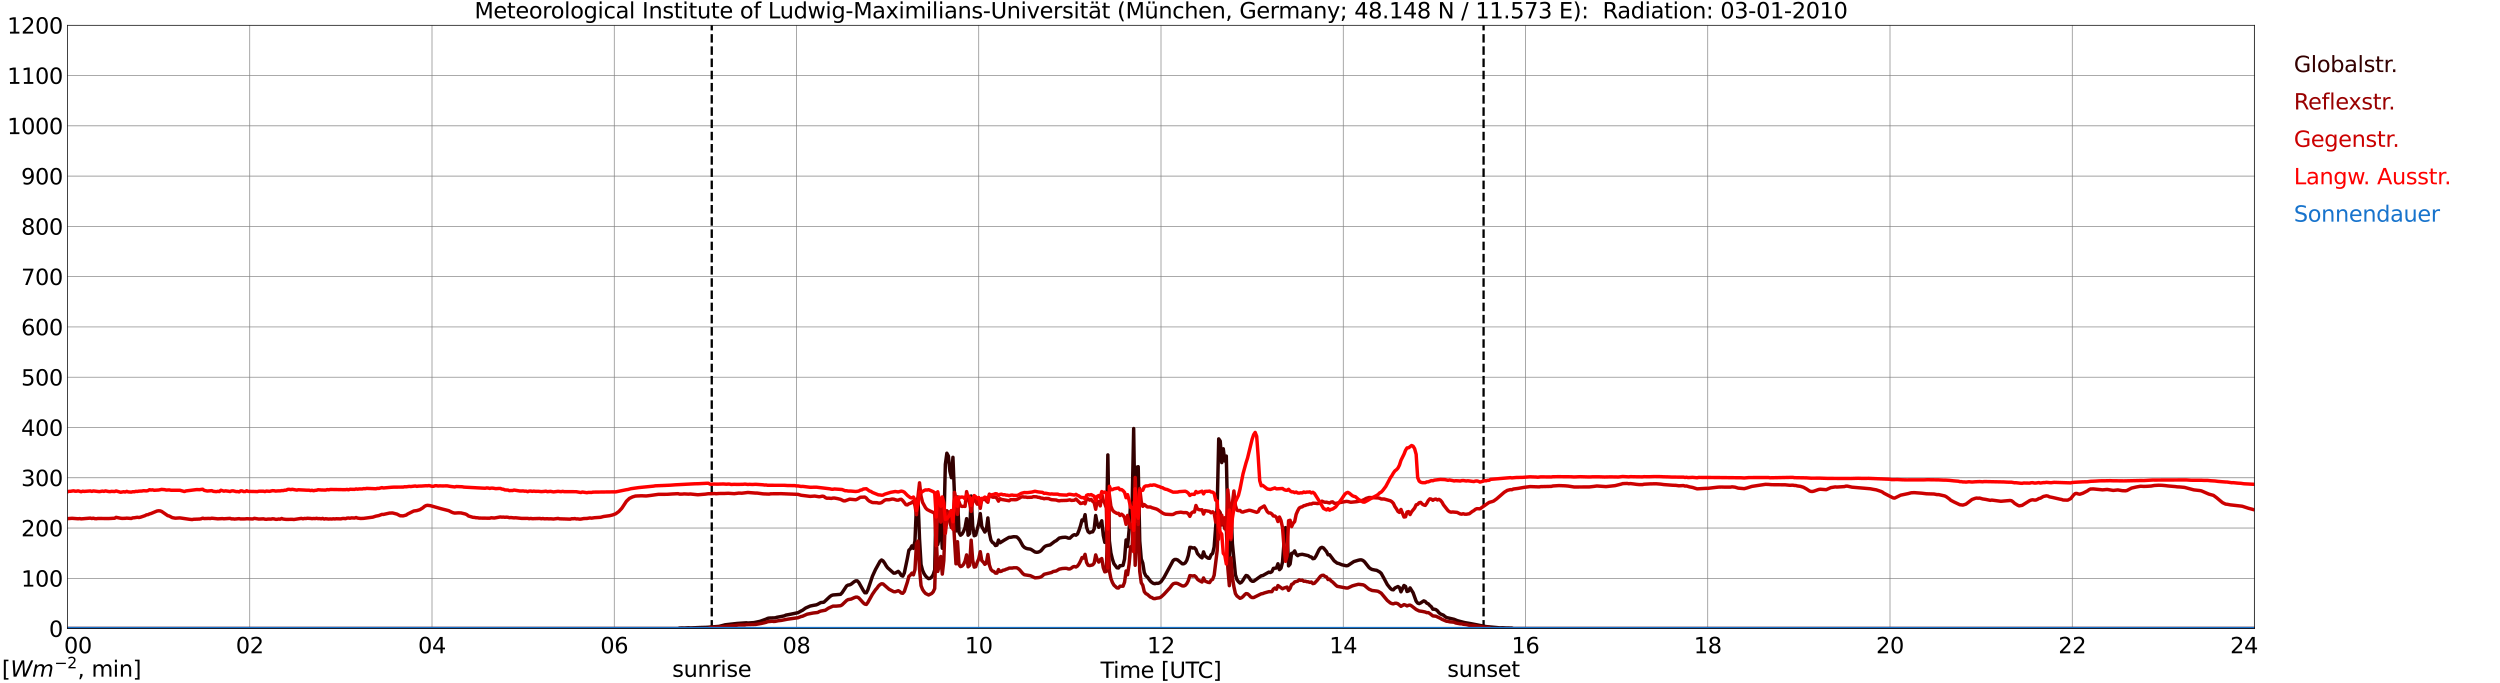 <?xml version="1.0" encoding="utf-8" standalone="no"?>
<!DOCTYPE svg PUBLIC "-//W3C//DTD SVG 1.1//EN"
  "http://www.w3.org/Graphics/SVG/1.1/DTD/svg11.dtd">
<svg xmlns:xlink="http://www.w3.org/1999/xlink" width="1085.4pt" height="296.64pt" viewBox="0 0 1085.4 296.64" xmlns="http://www.w3.org/2000/svg" version="1.1">
 <defs>
  <style type="text/css">*{stroke-linejoin: round; stroke-linecap: butt}</style>
 </defs>
 <g id="figure_1">
  <g id="patch_1">
   <path d="M 0 296.64 
L 1085.4 296.64 
L 1085.4 0 
L 0 0 
z
" style="fill: #ffffff"/>
  </g>
  <g id="axes_1">
   <g id="patch_2">
    <path d="M 29.306 272.909 
L 978.814 272.909 
L 978.814 10.976 
L 29.306 10.976 
z
" style="fill: #ffffff"/>
   </g>
   <g id="patch_3">
    <path d="M 978.814 272.909 
L 978.814 272.909 
L 978.814 10.976 
L 978.814 10.976 
z
" clip-path="url(#pc6f4f3b3d1)" style="fill: #d3d3d3; opacity: 0.25; stroke: #d3d3d3; stroke-linejoin: miter"/>
   </g>
   <g id="matplotlib.axis_1">
    <g id="xtick_1">
     <g id="line2d_1">
      <path d="M 29.306 272.909 
L 29.306 10.976 
" clip-path="url(#pc6f4f3b3d1)" style="fill: none; stroke: #808080; stroke-width: 0.3; stroke-linecap: square"/>
     </g>
     <g id="line2d_2"/>
     <g id="text_1">
      <!--    00 -->
      <g transform="translate(18.733 283.627) scale(0.095 -0.095)">
       <defs>
        <path id="DejaVuSans-20" transform="scale(0.016)"/>
        <path id="DejaVuSans-30" d="M 2034 4250 
Q 1547 4250 1301 3770 
Q 1056 3291 1056 2328 
Q 1056 1369 1301 889 
Q 1547 409 2034 409 
Q 2525 409 2770 889 
Q 3016 1369 3016 2328 
Q 3016 3291 2770 3770 
Q 2525 4250 2034 4250 
z
M 2034 4750 
Q 2819 4750 3233 4129 
Q 3647 3509 3647 2328 
Q 3647 1150 3233 529 
Q 2819 -91 2034 -91 
Q 1250 -91 836 529 
Q 422 1150 422 2328 
Q 422 3509 836 4129 
Q 1250 4750 2034 4750 
z
" transform="scale(0.016)"/>
       </defs>
       <use xlink:href="#DejaVuSans-20"/>
       <use xlink:href="#DejaVuSans-20" transform="translate(31.787 0)"/>
       <use xlink:href="#DejaVuSans-20" transform="translate(63.574 0)"/>
       <use xlink:href="#DejaVuSans-30" transform="translate(95.361 0)"/>
       <use xlink:href="#DejaVuSans-30" transform="translate(158.984 0)"/>
      </g>
     </g>
    </g>
    <g id="xtick_2">
     <g id="line2d_3">
      <path d="M 108.431 272.909 
L 108.431 10.976 
" clip-path="url(#pc6f4f3b3d1)" style="fill: none; stroke: #808080; stroke-width: 0.3; stroke-linecap: square"/>
     </g>
     <g id="line2d_4"/>
     <g id="text_2">
      <!-- 02 -->
      <g transform="translate(102.387 283.627) scale(0.095 -0.095)">
       <defs>
        <path id="DejaVuSans-32" d="M 1228 531 
L 3431 531 
L 3431 0 
L 469 0 
L 469 531 
Q 828 903 1448 1529 
Q 2069 2156 2228 2338 
Q 2531 2678 2651 2914 
Q 2772 3150 2772 3378 
Q 2772 3750 2511 3984 
Q 2250 4219 1831 4219 
Q 1534 4219 1204 4116 
Q 875 4013 500 3803 
L 500 4441 
Q 881 4594 1212 4672 
Q 1544 4750 1819 4750 
Q 2544 4750 2975 4387 
Q 3406 4025 3406 3419 
Q 3406 3131 3298 2873 
Q 3191 2616 2906 2266 
Q 2828 2175 2409 1742 
Q 1991 1309 1228 531 
z
" transform="scale(0.016)"/>
       </defs>
       <use xlink:href="#DejaVuSans-30"/>
       <use xlink:href="#DejaVuSans-32" transform="translate(63.623 0)"/>
      </g>
     </g>
    </g>
    <g id="xtick_3">
     <g id="line2d_5">
      <path d="M 187.557 272.909 
L 187.557 10.976 
" clip-path="url(#pc6f4f3b3d1)" style="fill: none; stroke: #808080; stroke-width: 0.3; stroke-linecap: square"/>
     </g>
     <g id="line2d_6"/>
     <g id="text_3">
      <!-- 04 -->
      <g transform="translate(181.513 283.627) scale(0.095 -0.095)">
       <defs>
        <path id="DejaVuSans-34" d="M 2419 4116 
L 825 1625 
L 2419 1625 
L 2419 4116 
z
M 2253 4666 
L 3047 4666 
L 3047 1625 
L 3713 1625 
L 3713 1100 
L 3047 1100 
L 3047 0 
L 2419 0 
L 2419 1100 
L 313 1100 
L 313 1709 
L 2253 4666 
z
" transform="scale(0.016)"/>
       </defs>
       <use xlink:href="#DejaVuSans-30"/>
       <use xlink:href="#DejaVuSans-34" transform="translate(63.623 0)"/>
      </g>
     </g>
    </g>
    <g id="xtick_4">
     <g id="line2d_7">
      <path d="M 266.683 272.909 
L 266.683 10.976 
" clip-path="url(#pc6f4f3b3d1)" style="fill: none; stroke: #808080; stroke-width: 0.3; stroke-linecap: square"/>
     </g>
     <g id="line2d_8"/>
     <g id="text_4">
      <!-- 06 -->
      <g transform="translate(260.638 283.627) scale(0.095 -0.095)">
       <defs>
        <path id="DejaVuSans-36" d="M 2113 2584 
Q 1688 2584 1439 2293 
Q 1191 2003 1191 1497 
Q 1191 994 1439 701 
Q 1688 409 2113 409 
Q 2538 409 2786 701 
Q 3034 994 3034 1497 
Q 3034 2003 2786 2293 
Q 2538 2584 2113 2584 
z
M 3366 4563 
L 3366 3988 
Q 3128 4100 2886 4159 
Q 2644 4219 2406 4219 
Q 1781 4219 1451 3797 
Q 1122 3375 1075 2522 
Q 1259 2794 1537 2939 
Q 1816 3084 2150 3084 
Q 2853 3084 3261 2657 
Q 3669 2231 3669 1497 
Q 3669 778 3244 343 
Q 2819 -91 2113 -91 
Q 1303 -91 875 529 
Q 447 1150 447 2328 
Q 447 3434 972 4092 
Q 1497 4750 2381 4750 
Q 2619 4750 2861 4703 
Q 3103 4656 3366 4563 
z
" transform="scale(0.016)"/>
       </defs>
       <use xlink:href="#DejaVuSans-30"/>
       <use xlink:href="#DejaVuSans-36" transform="translate(63.623 0)"/>
      </g>
     </g>
    </g>
    <g id="xtick_5">
     <g id="line2d_9">
      <path d="M 345.808 272.909 
L 345.808 10.976 
" clip-path="url(#pc6f4f3b3d1)" style="fill: none; stroke: #808080; stroke-width: 0.3; stroke-linecap: square"/>
     </g>
     <g id="line2d_10"/>
     <g id="text_5">
      <!-- 08 -->
      <g transform="translate(339.764 283.627) scale(0.095 -0.095)">
       <defs>
        <path id="DejaVuSans-38" d="M 2034 2216 
Q 1584 2216 1326 1975 
Q 1069 1734 1069 1313 
Q 1069 891 1326 650 
Q 1584 409 2034 409 
Q 2484 409 2743 651 
Q 3003 894 3003 1313 
Q 3003 1734 2745 1975 
Q 2488 2216 2034 2216 
z
M 1403 2484 
Q 997 2584 770 2862 
Q 544 3141 544 3541 
Q 544 4100 942 4425 
Q 1341 4750 2034 4750 
Q 2731 4750 3128 4425 
Q 3525 4100 3525 3541 
Q 3525 3141 3298 2862 
Q 3072 2584 2669 2484 
Q 3125 2378 3379 2068 
Q 3634 1759 3634 1313 
Q 3634 634 3220 271 
Q 2806 -91 2034 -91 
Q 1263 -91 848 271 
Q 434 634 434 1313 
Q 434 1759 690 2068 
Q 947 2378 1403 2484 
z
M 1172 3481 
Q 1172 3119 1398 2916 
Q 1625 2713 2034 2713 
Q 2441 2713 2670 2916 
Q 2900 3119 2900 3481 
Q 2900 3844 2670 4047 
Q 2441 4250 2034 4250 
Q 1625 4250 1398 4047 
Q 1172 3844 1172 3481 
z
" transform="scale(0.016)"/>
       </defs>
       <use xlink:href="#DejaVuSans-30"/>
       <use xlink:href="#DejaVuSans-38" transform="translate(63.623 0)"/>
      </g>
     </g>
    </g>
    <g id="xtick_6">
     <g id="line2d_11">
      <path d="M 424.934 272.909 
L 424.934 10.976 
" clip-path="url(#pc6f4f3b3d1)" style="fill: none; stroke: #808080; stroke-width: 0.3; stroke-linecap: square"/>
     </g>
     <g id="line2d_12"/>
     <g id="text_6">
      <!-- 10 -->
      <g transform="translate(418.89 283.627) scale(0.095 -0.095)">
       <defs>
        <path id="DejaVuSans-31" d="M 794 531 
L 1825 531 
L 1825 4091 
L 703 3866 
L 703 4441 
L 1819 4666 
L 2450 4666 
L 2450 531 
L 3481 531 
L 3481 0 
L 794 0 
L 794 531 
z
" transform="scale(0.016)"/>
       </defs>
       <use xlink:href="#DejaVuSans-31"/>
       <use xlink:href="#DejaVuSans-30" transform="translate(63.623 0)"/>
      </g>
     </g>
    </g>
    <g id="xtick_7">
     <g id="line2d_13">
      <path d="M 504.06 272.909 
L 504.06 10.976 
" clip-path="url(#pc6f4f3b3d1)" style="fill: none; stroke: #808080; stroke-width: 0.3; stroke-linecap: square"/>
     </g>
     <g id="line2d_14"/>
     <g id="text_7">
      <!-- 12 -->
      <g transform="translate(498.015 283.627) scale(0.095 -0.095)">
       <use xlink:href="#DejaVuSans-31"/>
       <use xlink:href="#DejaVuSans-32" transform="translate(63.623 0)"/>
      </g>
     </g>
    </g>
    <g id="xtick_8">
     <g id="line2d_15">
      <path d="M 583.185 272.909 
L 583.185 10.976 
" clip-path="url(#pc6f4f3b3d1)" style="fill: none; stroke: #808080; stroke-width: 0.3; stroke-linecap: square"/>
     </g>
     <g id="line2d_16"/>
     <g id="text_8">
      <!-- 14 -->
      <g transform="translate(577.141 283.627) scale(0.095 -0.095)">
       <use xlink:href="#DejaVuSans-31"/>
       <use xlink:href="#DejaVuSans-34" transform="translate(63.623 0)"/>
      </g>
     </g>
    </g>
    <g id="xtick_9">
     <g id="line2d_17">
      <path d="M 662.311 272.909 
L 662.311 10.976 
" clip-path="url(#pc6f4f3b3d1)" style="fill: none; stroke: #808080; stroke-width: 0.3; stroke-linecap: square"/>
     </g>
     <g id="line2d_18"/>
     <g id="text_9">
      <!-- 16 -->
      <g transform="translate(656.267 283.627) scale(0.095 -0.095)">
       <use xlink:href="#DejaVuSans-31"/>
       <use xlink:href="#DejaVuSans-36" transform="translate(63.623 0)"/>
      </g>
     </g>
    </g>
    <g id="xtick_10">
     <g id="line2d_19">
      <path d="M 741.437 272.909 
L 741.437 10.976 
" clip-path="url(#pc6f4f3b3d1)" style="fill: none; stroke: #808080; stroke-width: 0.3; stroke-linecap: square"/>
     </g>
     <g id="line2d_20"/>
     <g id="text_10">
      <!-- 18 -->
      <g transform="translate(735.392 283.627) scale(0.095 -0.095)">
       <use xlink:href="#DejaVuSans-31"/>
       <use xlink:href="#DejaVuSans-38" transform="translate(63.623 0)"/>
      </g>
     </g>
    </g>
    <g id="xtick_11">
     <g id="line2d_21">
      <path d="M 820.562 272.909 
L 820.562 10.976 
" clip-path="url(#pc6f4f3b3d1)" style="fill: none; stroke: #808080; stroke-width: 0.3; stroke-linecap: square"/>
     </g>
     <g id="line2d_22"/>
     <g id="text_11">
      <!-- 20 -->
      <g transform="translate(814.518 283.627) scale(0.095 -0.095)">
       <use xlink:href="#DejaVuSans-32"/>
       <use xlink:href="#DejaVuSans-30" transform="translate(63.623 0)"/>
      </g>
     </g>
    </g>
    <g id="xtick_12">
     <g id="line2d_23">
      <path d="M 899.688 272.909 
L 899.688 10.976 
" clip-path="url(#pc6f4f3b3d1)" style="fill: none; stroke: #808080; stroke-width: 0.3; stroke-linecap: square"/>
     </g>
     <g id="line2d_24"/>
     <g id="text_12">
      <!-- 22 -->
      <g transform="translate(893.644 283.627) scale(0.095 -0.095)">
       <use xlink:href="#DejaVuSans-32"/>
       <use xlink:href="#DejaVuSans-32" transform="translate(63.623 0)"/>
      </g>
     </g>
    </g>
    <g id="xtick_13">
     <g id="line2d_25">
      <path d="M 978.814 272.909 
L 978.814 10.976 
" clip-path="url(#pc6f4f3b3d1)" style="fill: none; stroke: #808080; stroke-width: 0.3; stroke-linecap: square"/>
     </g>
     <g id="line2d_26"/>
     <g id="text_13">
      <!-- 24    -->
      <g transform="translate(968.241 283.627) scale(0.095 -0.095)">
       <use xlink:href="#DejaVuSans-32"/>
       <use xlink:href="#DejaVuSans-34" transform="translate(63.623 0)"/>
       <use xlink:href="#DejaVuSans-20" transform="translate(127.246 0)"/>
       <use xlink:href="#DejaVuSans-20" transform="translate(159.033 0)"/>
       <use xlink:href="#DejaVuSans-20" transform="translate(190.82 0)"/>
      </g>
     </g>
    </g>
    <g id="text_14">
     <!-- Time [UTC] -->
     <g transform="translate(477.806 294.322) scale(0.095 -0.095)">
      <defs>
       <path id="DejaVuSans-54" d="M -19 4666 
L 3928 4666 
L 3928 4134 
L 2272 4134 
L 2272 0 
L 1638 0 
L 1638 4134 
L -19 4134 
L -19 4666 
z
" transform="scale(0.016)"/>
       <path id="DejaVuSans-69" d="M 603 3500 
L 1178 3500 
L 1178 0 
L 603 0 
L 603 3500 
z
M 603 4863 
L 1178 4863 
L 1178 4134 
L 603 4134 
L 603 4863 
z
" transform="scale(0.016)"/>
       <path id="DejaVuSans-6d" d="M 3328 2828 
Q 3544 3216 3844 3400 
Q 4144 3584 4550 3584 
Q 5097 3584 5394 3201 
Q 5691 2819 5691 2113 
L 5691 0 
L 5113 0 
L 5113 2094 
Q 5113 2597 4934 2840 
Q 4756 3084 4391 3084 
Q 3944 3084 3684 2787 
Q 3425 2491 3425 1978 
L 3425 0 
L 2847 0 
L 2847 2094 
Q 2847 2600 2669 2842 
Q 2491 3084 2119 3084 
Q 1678 3084 1418 2786 
Q 1159 2488 1159 1978 
L 1159 0 
L 581 0 
L 581 3500 
L 1159 3500 
L 1159 2956 
Q 1356 3278 1631 3431 
Q 1906 3584 2284 3584 
Q 2666 3584 2933 3390 
Q 3200 3197 3328 2828 
z
" transform="scale(0.016)"/>
       <path id="DejaVuSans-65" d="M 3597 1894 
L 3597 1613 
L 953 1613 
Q 991 1019 1311 708 
Q 1631 397 2203 397 
Q 2534 397 2845 478 
Q 3156 559 3463 722 
L 3463 178 
Q 3153 47 2828 -22 
Q 2503 -91 2169 -91 
Q 1331 -91 842 396 
Q 353 884 353 1716 
Q 353 2575 817 3079 
Q 1281 3584 2069 3584 
Q 2775 3584 3186 3129 
Q 3597 2675 3597 1894 
z
M 3022 2063 
Q 3016 2534 2758 2815 
Q 2500 3097 2075 3097 
Q 1594 3097 1305 2825 
Q 1016 2553 972 2059 
L 3022 2063 
z
" transform="scale(0.016)"/>
       <path id="DejaVuSans-5b" d="M 550 4863 
L 1875 4863 
L 1875 4416 
L 1125 4416 
L 1125 -397 
L 1875 -397 
L 1875 -844 
L 550 -844 
L 550 4863 
z
" transform="scale(0.016)"/>
       <path id="DejaVuSans-55" d="M 556 4666 
L 1191 4666 
L 1191 1831 
Q 1191 1081 1462 751 
Q 1734 422 2344 422 
Q 2950 422 3222 751 
Q 3494 1081 3494 1831 
L 3494 4666 
L 4128 4666 
L 4128 1753 
Q 4128 841 3676 375 
Q 3225 -91 2344 -91 
Q 1459 -91 1007 375 
Q 556 841 556 1753 
L 556 4666 
z
" transform="scale(0.016)"/>
       <path id="DejaVuSans-43" d="M 4122 4306 
L 4122 3641 
Q 3803 3938 3442 4084 
Q 3081 4231 2675 4231 
Q 1875 4231 1450 3742 
Q 1025 3253 1025 2328 
Q 1025 1406 1450 917 
Q 1875 428 2675 428 
Q 3081 428 3442 575 
Q 3803 722 4122 1019 
L 4122 359 
Q 3791 134 3420 21 
Q 3050 -91 2638 -91 
Q 1578 -91 968 557 
Q 359 1206 359 2328 
Q 359 3453 968 4101 
Q 1578 4750 2638 4750 
Q 3056 4750 3426 4639 
Q 3797 4528 4122 4306 
z
" transform="scale(0.016)"/>
       <path id="DejaVuSans-5d" d="M 1947 4863 
L 1947 -844 
L 622 -844 
L 622 -397 
L 1369 -397 
L 1369 4416 
L 622 4416 
L 622 4863 
L 1947 4863 
z
" transform="scale(0.016)"/>
      </defs>
      <use xlink:href="#DejaVuSans-54"/>
      <use xlink:href="#DejaVuSans-69" transform="translate(57.959 0)"/>
      <use xlink:href="#DejaVuSans-6d" transform="translate(85.742 0)"/>
      <use xlink:href="#DejaVuSans-65" transform="translate(183.154 0)"/>
      <use xlink:href="#DejaVuSans-20" transform="translate(244.678 0)"/>
      <use xlink:href="#DejaVuSans-5b" transform="translate(276.465 0)"/>
      <use xlink:href="#DejaVuSans-55" transform="translate(315.479 0)"/>
      <use xlink:href="#DejaVuSans-54" transform="translate(388.672 0)"/>
      <use xlink:href="#DejaVuSans-43" transform="translate(443.881 0)"/>
      <use xlink:href="#DejaVuSans-5d" transform="translate(513.705 0)"/>
     </g>
    </g>
   </g>
   <g id="matplotlib.axis_2">
    <g id="ytick_1">
     <g id="line2d_27">
      <path d="M 29.306 272.909 
L 978.814 272.909 
" clip-path="url(#pc6f4f3b3d1)" style="fill: none; stroke: #808080; stroke-width: 0.3; stroke-linecap: square"/>
     </g>
     <g id="line2d_28"/>
     <g id="text_15">
      <!-- 0 -->
      <g transform="translate(21.261 276.518) scale(0.095 -0.095)">
       <use xlink:href="#DejaVuSans-30"/>
      </g>
     </g>
    </g>
    <g id="ytick_2">
     <g id="line2d_29">
      <path d="M 29.306 251.081 
L 978.814 251.081 
" clip-path="url(#pc6f4f3b3d1)" style="fill: none; stroke: #808080; stroke-width: 0.3; stroke-linecap: square"/>
     </g>
     <g id="line2d_30"/>
     <g id="text_16">
      <!-- 100 -->
      <g transform="translate(9.173 254.69) scale(0.095 -0.095)">
       <use xlink:href="#DejaVuSans-31"/>
       <use xlink:href="#DejaVuSans-30" transform="translate(63.623 0)"/>
       <use xlink:href="#DejaVuSans-30" transform="translate(127.246 0)"/>
      </g>
     </g>
    </g>
    <g id="ytick_3">
     <g id="line2d_31">
      <path d="M 29.306 229.253 
L 978.814 229.253 
" clip-path="url(#pc6f4f3b3d1)" style="fill: none; stroke: #808080; stroke-width: 0.3; stroke-linecap: square"/>
     </g>
     <g id="line2d_32"/>
     <g id="text_17">
      <!-- 200 -->
      <g transform="translate(9.173 232.863) scale(0.095 -0.095)">
       <use xlink:href="#DejaVuSans-32"/>
       <use xlink:href="#DejaVuSans-30" transform="translate(63.623 0)"/>
       <use xlink:href="#DejaVuSans-30" transform="translate(127.246 0)"/>
      </g>
     </g>
    </g>
    <g id="ytick_4">
     <g id="line2d_33">
      <path d="M 29.306 207.426 
L 978.814 207.426 
" clip-path="url(#pc6f4f3b3d1)" style="fill: none; stroke: #808080; stroke-width: 0.3; stroke-linecap: square"/>
     </g>
     <g id="line2d_34"/>
     <g id="text_18">
      <!-- 300 -->
      <g transform="translate(9.173 211.035) scale(0.095 -0.095)">
       <defs>
        <path id="DejaVuSans-33" d="M 2597 2516 
Q 3050 2419 3304 2112 
Q 3559 1806 3559 1356 
Q 3559 666 3084 287 
Q 2609 -91 1734 -91 
Q 1441 -91 1130 -33 
Q 819 25 488 141 
L 488 750 
Q 750 597 1062 519 
Q 1375 441 1716 441 
Q 2309 441 2620 675 
Q 2931 909 2931 1356 
Q 2931 1769 2642 2001 
Q 2353 2234 1838 2234 
L 1294 2234 
L 1294 2753 
L 1863 2753 
Q 2328 2753 2575 2939 
Q 2822 3125 2822 3475 
Q 2822 3834 2567 4026 
Q 2313 4219 1838 4219 
Q 1578 4219 1281 4162 
Q 984 4106 628 3988 
L 628 4550 
Q 988 4650 1302 4700 
Q 1616 4750 1894 4750 
Q 2613 4750 3031 4423 
Q 3450 4097 3450 3541 
Q 3450 3153 3228 2886 
Q 3006 2619 2597 2516 
z
" transform="scale(0.016)"/>
       </defs>
       <use xlink:href="#DejaVuSans-33"/>
       <use xlink:href="#DejaVuSans-30" transform="translate(63.623 0)"/>
       <use xlink:href="#DejaVuSans-30" transform="translate(127.246 0)"/>
      </g>
     </g>
    </g>
    <g id="ytick_5">
     <g id="line2d_35">
      <path d="M 29.306 185.598 
L 978.814 185.598 
" clip-path="url(#pc6f4f3b3d1)" style="fill: none; stroke: #808080; stroke-width: 0.3; stroke-linecap: square"/>
     </g>
     <g id="line2d_36"/>
     <g id="text_19">
      <!-- 400 -->
      <g transform="translate(9.173 189.207) scale(0.095 -0.095)">
       <use xlink:href="#DejaVuSans-34"/>
       <use xlink:href="#DejaVuSans-30" transform="translate(63.623 0)"/>
       <use xlink:href="#DejaVuSans-30" transform="translate(127.246 0)"/>
      </g>
     </g>
    </g>
    <g id="ytick_6">
     <g id="line2d_37">
      <path d="M 29.306 163.77 
L 978.814 163.77 
" clip-path="url(#pc6f4f3b3d1)" style="fill: none; stroke: #808080; stroke-width: 0.3; stroke-linecap: square"/>
     </g>
     <g id="line2d_38"/>
     <g id="text_20">
      <!-- 500 -->
      <g transform="translate(9.173 167.379) scale(0.095 -0.095)">
       <defs>
        <path id="DejaVuSans-35" d="M 691 4666 
L 3169 4666 
L 3169 4134 
L 1269 4134 
L 1269 2991 
Q 1406 3038 1543 3061 
Q 1681 3084 1819 3084 
Q 2600 3084 3056 2656 
Q 3513 2228 3513 1497 
Q 3513 744 3044 326 
Q 2575 -91 1722 -91 
Q 1428 -91 1123 -41 
Q 819 9 494 109 
L 494 744 
Q 775 591 1075 516 
Q 1375 441 1709 441 
Q 2250 441 2565 725 
Q 2881 1009 2881 1497 
Q 2881 1984 2565 2268 
Q 2250 2553 1709 2553 
Q 1456 2553 1204 2497 
Q 953 2441 691 2322 
L 691 4666 
z
" transform="scale(0.016)"/>
       </defs>
       <use xlink:href="#DejaVuSans-35"/>
       <use xlink:href="#DejaVuSans-30" transform="translate(63.623 0)"/>
       <use xlink:href="#DejaVuSans-30" transform="translate(127.246 0)"/>
      </g>
     </g>
    </g>
    <g id="ytick_7">
     <g id="line2d_39">
      <path d="M 29.306 141.942 
L 978.814 141.942 
" clip-path="url(#pc6f4f3b3d1)" style="fill: none; stroke: #808080; stroke-width: 0.3; stroke-linecap: square"/>
     </g>
     <g id="line2d_40"/>
     <g id="text_21">
      <!-- 600 -->
      <g transform="translate(9.173 145.551) scale(0.095 -0.095)">
       <use xlink:href="#DejaVuSans-36"/>
       <use xlink:href="#DejaVuSans-30" transform="translate(63.623 0)"/>
       <use xlink:href="#DejaVuSans-30" transform="translate(127.246 0)"/>
      </g>
     </g>
    </g>
    <g id="ytick_8">
     <g id="line2d_41">
      <path d="M 29.306 120.114 
L 978.814 120.114 
" clip-path="url(#pc6f4f3b3d1)" style="fill: none; stroke: #808080; stroke-width: 0.3; stroke-linecap: square"/>
     </g>
     <g id="line2d_42"/>
     <g id="text_22">
      <!-- 700 -->
      <g transform="translate(9.173 123.724) scale(0.095 -0.095)">
       <defs>
        <path id="DejaVuSans-37" d="M 525 4666 
L 3525 4666 
L 3525 4397 
L 1831 0 
L 1172 0 
L 2766 4134 
L 525 4134 
L 525 4666 
z
" transform="scale(0.016)"/>
       </defs>
       <use xlink:href="#DejaVuSans-37"/>
       <use xlink:href="#DejaVuSans-30" transform="translate(63.623 0)"/>
       <use xlink:href="#DejaVuSans-30" transform="translate(127.246 0)"/>
      </g>
     </g>
    </g>
    <g id="ytick_9">
     <g id="line2d_43">
      <path d="M 29.306 98.287 
L 978.814 98.287 
" clip-path="url(#pc6f4f3b3d1)" style="fill: none; stroke: #808080; stroke-width: 0.3; stroke-linecap: square"/>
     </g>
     <g id="line2d_44"/>
     <g id="text_23">
      <!-- 800 -->
      <g transform="translate(9.173 101.896) scale(0.095 -0.095)">
       <use xlink:href="#DejaVuSans-38"/>
       <use xlink:href="#DejaVuSans-30" transform="translate(63.623 0)"/>
       <use xlink:href="#DejaVuSans-30" transform="translate(127.246 0)"/>
      </g>
     </g>
    </g>
    <g id="ytick_10">
     <g id="line2d_45">
      <path d="M 29.306 76.459 
L 978.814 76.459 
" clip-path="url(#pc6f4f3b3d1)" style="fill: none; stroke: #808080; stroke-width: 0.3; stroke-linecap: square"/>
     </g>
     <g id="line2d_46"/>
     <g id="text_24">
      <!-- 900 -->
      <g transform="translate(9.173 80.068) scale(0.095 -0.095)">
       <defs>
        <path id="DejaVuSans-39" d="M 703 97 
L 703 672 
Q 941 559 1184 500 
Q 1428 441 1663 441 
Q 2288 441 2617 861 
Q 2947 1281 2994 2138 
Q 2813 1869 2534 1725 
Q 2256 1581 1919 1581 
Q 1219 1581 811 2004 
Q 403 2428 403 3163 
Q 403 3881 828 4315 
Q 1253 4750 1959 4750 
Q 2769 4750 3195 4129 
Q 3622 3509 3622 2328 
Q 3622 1225 3098 567 
Q 2575 -91 1691 -91 
Q 1453 -91 1209 -44 
Q 966 3 703 97 
z
M 1959 2075 
Q 2384 2075 2632 2365 
Q 2881 2656 2881 3163 
Q 2881 3666 2632 3958 
Q 2384 4250 1959 4250 
Q 1534 4250 1286 3958 
Q 1038 3666 1038 3163 
Q 1038 2656 1286 2365 
Q 1534 2075 1959 2075 
z
" transform="scale(0.016)"/>
       </defs>
       <use xlink:href="#DejaVuSans-39"/>
       <use xlink:href="#DejaVuSans-30" transform="translate(63.623 0)"/>
       <use xlink:href="#DejaVuSans-30" transform="translate(127.246 0)"/>
      </g>
     </g>
    </g>
    <g id="ytick_11">
     <g id="line2d_47">
      <path d="M 29.306 54.631 
L 978.814 54.631 
" clip-path="url(#pc6f4f3b3d1)" style="fill: none; stroke: #808080; stroke-width: 0.3; stroke-linecap: square"/>
     </g>
     <g id="line2d_48"/>
     <g id="text_25">
      <!-- 1000 -->
      <g transform="translate(3.128 58.24) scale(0.095 -0.095)">
       <use xlink:href="#DejaVuSans-31"/>
       <use xlink:href="#DejaVuSans-30" transform="translate(63.623 0)"/>
       <use xlink:href="#DejaVuSans-30" transform="translate(127.246 0)"/>
       <use xlink:href="#DejaVuSans-30" transform="translate(190.869 0)"/>
      </g>
     </g>
    </g>
    <g id="ytick_12">
     <g id="line2d_49">
      <path d="M 29.306 32.803 
L 978.814 32.803 
" clip-path="url(#pc6f4f3b3d1)" style="fill: none; stroke: #808080; stroke-width: 0.3; stroke-linecap: square"/>
     </g>
     <g id="line2d_50"/>
     <g id="text_26">
      <!-- 1100 -->
      <g transform="translate(3.128 36.413) scale(0.095 -0.095)">
       <use xlink:href="#DejaVuSans-31"/>
       <use xlink:href="#DejaVuSans-31" transform="translate(63.623 0)"/>
       <use xlink:href="#DejaVuSans-30" transform="translate(127.246 0)"/>
       <use xlink:href="#DejaVuSans-30" transform="translate(190.869 0)"/>
      </g>
     </g>
    </g>
    <g id="ytick_13">
     <g id="line2d_51">
      <path d="M 29.306 10.976 
L 978.814 10.976 
" clip-path="url(#pc6f4f3b3d1)" style="fill: none; stroke: #808080; stroke-width: 0.3; stroke-linecap: square"/>
     </g>
     <g id="line2d_52"/>
     <g id="text_27">
      <!-- 1200 -->
      <g transform="translate(3.128 14.585) scale(0.095 -0.095)">
       <use xlink:href="#DejaVuSans-31"/>
       <use xlink:href="#DejaVuSans-32" transform="translate(63.623 0)"/>
       <use xlink:href="#DejaVuSans-30" transform="translate(127.246 0)"/>
       <use xlink:href="#DejaVuSans-30" transform="translate(190.869 0)"/>
      </g>
     </g>
    </g>
   </g>
   <g id="line2d_53">
    <path d="M 309.015 272.909 
L 309.015 10.976 
" clip-path="url(#pc6f4f3b3d1)" style="fill: none; stroke-dasharray: 3.7,1.6; stroke-dashoffset: 0; stroke: #000000"/>
   </g>
   <g id="line2d_54">
    <path d="M 644.112 272.909 
L 644.112 10.976 
" clip-path="url(#pc6f4f3b3d1)" style="fill: none; stroke-dasharray: 3.7,1.6; stroke-dashoffset: 0; stroke: #000000"/>
   </g>
   <g id="line2d_55">
    <path d="M 29.306 272.909 
L 294.377 272.909 
L 295.036 272.684 
L 296.355 272.638 
L 297.014 272.684 
L 298.333 272.592 
L 298.992 272.546 
L 299.652 272.638 
L 303.608 272.455 
L 306.905 272.363 
L 312.18 271.951 
L 314.158 271.449 
L 314.818 271.265 
L 316.796 271.036 
L 320.093 270.669 
L 324.049 270.394 
L 324.708 270.486 
L 327.346 270.305 
L 328.665 270.03 
L 329.983 269.755 
L 332.621 268.794 
L 333.28 268.473 
L 333.94 268.336 
L 336.577 268.244 
L 337.236 268.015 
L 339.215 267.65 
L 340.533 267.375 
L 341.193 267.055 
L 343.171 266.688 
L 346.468 266.002 
L 347.787 265.269 
L 348.446 264.95 
L 349.765 263.988 
L 351.743 263.119 
L 353.062 262.844 
L 354.38 262.615 
L 355.04 262.342 
L 356.359 261.609 
L 357.677 261.471 
L 360.315 259 
L 360.974 258.544 
L 361.634 258.315 
L 364.93 258.04 
L 365.59 257.354 
L 367.568 254.379 
L 368.227 254.013 
L 368.887 253.921 
L 369.546 253.602 
L 370.865 252.548 
L 371.524 252.183 
L 372.184 252.183 
L 372.843 252.869 
L 374.821 256.392 
L 375.481 257.354 
L 376.14 257.354 
L 376.799 256.073 
L 378.777 250.169 
L 380.096 247.285 
L 382.074 243.716 
L 382.734 243.123 
L 383.393 243.533 
L 384.053 244.45 
L 384.712 245.594 
L 385.371 246.508 
L 388.009 248.842 
L 388.668 248.796 
L 389.987 248.064 
L 390.646 248.75 
L 391.306 249.848 
L 391.965 250.123 
L 392.624 248.75 
L 393.943 242.435 
L 394.603 238.866 
L 395.262 238.27 
L 395.921 236.989 
L 396.581 238.089 
L 397.24 234.885 
L 397.899 219.005 
L 398.559 216.443 
L 399.218 233.924 
L 399.878 245.089 
L 400.537 247.606 
L 401.196 249.071 
L 401.856 250.077 
L 402.515 250.765 
L 403.175 251.221 
L 403.834 251.083 
L 404.493 250.535 
L 405.153 249.529 
L 405.812 247.423 
L 406.471 214.063 
L 407.131 236.395 
L 407.79 233.099 
L 408.45 226.512 
L 409.109 238.043 
L 409.768 229.255 
L 410.428 201.617 
L 411.087 196.767 
L 411.746 198.002 
L 412.406 204.592 
L 413.065 207.384 
L 413.725 198.55 
L 415.043 230.537 
L 415.703 215.757 
L 416.362 231.178 
L 417.022 232.368 
L 417.681 231.864 
L 418.34 230.674 
L 419 228.983 
L 419.659 225.185 
L 420.318 232.368 
L 420.978 231.637 
L 421.637 215.345 
L 422.297 228.249 
L 422.956 232.597 
L 423.615 232.322 
L 424.934 227.243 
L 425.593 222.987 
L 426.253 228.616 
L 427.572 230.995 
L 428.231 230.126 
L 428.89 224.864 
L 429.55 231.408 
L 430.209 234.472 
L 430.869 235.481 
L 431.528 235.891 
L 432.187 236.854 
L 432.847 236.67 
L 433.506 234.472 
L 434.165 235.662 
L 436.144 234.426 
L 438.122 233.283 
L 438.781 233.283 
L 440.1 233.01 
L 441.419 233.099 
L 442.078 233.695 
L 442.737 234.518 
L 444.056 236.943 
L 444.716 237.631 
L 445.375 237.997 
L 446.034 238.224 
L 447.353 238.408 
L 448.012 238.775 
L 449.331 239.643 
L 449.991 239.781 
L 450.65 239.735 
L 451.309 239.506 
L 451.969 239.095 
L 453.287 237.539 
L 453.947 237.081 
L 454.606 236.854 
L 455.925 236.579 
L 457.903 235.068 
L 458.563 234.747 
L 459.881 233.604 
L 461.2 233.329 
L 462.519 233.237 
L 463.178 233.374 
L 463.838 233.649 
L 464.497 233.649 
L 465.816 232.414 
L 466.475 232.139 
L 467.134 232.368 
L 467.794 231.864 
L 468.453 230.264 
L 469.113 228.249 
L 469.772 225.732 
L 470.431 226.053 
L 471.091 223.445 
L 471.75 228.937 
L 472.409 230.812 
L 473.069 231.316 
L 473.728 230.995 
L 474.388 230.903 
L 475.047 229.668 
L 475.706 223.812 
L 476.366 227.335 
L 477.025 228.937 
L 478.344 226.099 
L 479.003 232.46 
L 479.663 235.481 
L 480.322 235.022 
L 480.981 197.498 
L 481.641 234.793 
L 482.3 240.01 
L 482.96 242.756 
L 483.619 244.723 
L 484.938 246.508 
L 485.597 246.6 
L 486.256 245.594 
L 486.916 245.594 
L 487.575 245.456 
L 488.235 242.71 
L 488.894 234.426 
L 489.553 237.264 
L 490.213 230.172 
L 490.872 218.091 
L 491.532 219.326 
L 492.191 186.058 
L 492.85 230.858 
L 493.51 202.853 
L 494.169 202.623 
L 494.828 234.885 
L 495.488 242.664 
L 496.147 244.45 
L 496.807 248.612 
L 497.466 249.985 
L 498.125 250.49 
L 499.444 252.275 
L 500.103 252.869 
L 500.763 253.281 
L 501.422 253.419 
L 502.082 253.235 
L 502.741 253.281 
L 503.4 253.052 
L 504.06 252.548 
L 505.379 250.673 
L 509.335 243.352 
L 509.994 242.893 
L 510.654 242.893 
L 511.313 243.123 
L 513.291 244.768 
L 513.95 244.768 
L 514.61 244.358 
L 515.269 243.26 
L 515.929 241.154 
L 516.588 237.631 
L 517.247 237.677 
L 517.907 237.952 
L 518.566 237.814 
L 519.226 238.545 
L 519.885 240.331 
L 521.204 241.75 
L 521.863 242.206 
L 522.522 239.597 
L 523.182 241.383 
L 524.501 242.343 
L 525.16 242.389 
L 525.819 240.833 
L 526.479 240.285 
L 527.138 237.447 
L 528.457 220.059 
L 529.116 190.544 
L 529.776 191.504 
L 530.435 200.84 
L 531.094 194.844 
L 531.754 200.153 
L 532.413 198.002 
L 533.073 228.341 
L 533.732 244.175 
L 534.391 219.097 
L 535.051 235.937 
L 536.369 249.529 
L 537.029 251.633 
L 537.688 252.548 
L 538.348 253.144 
L 539.007 252.777 
L 539.666 251.908 
L 540.326 250.765 
L 540.985 249.848 
L 541.644 250.031 
L 542.304 250.81 
L 542.963 251.862 
L 543.623 252.365 
L 544.282 252.365 
L 547.579 249.985 
L 548.238 249.894 
L 550.876 248.385 
L 551.535 248.566 
L 552.195 248.202 
L 552.854 246.783 
L 554.173 246.6 
L 554.832 244.768 
L 555.491 247.331 
L 556.151 246.691 
L 556.81 244.083 
L 557.47 235.572 
L 558.129 229.074 
L 558.788 230.858 
L 559.448 245.685 
L 560.107 244.906 
L 560.766 240.239 
L 561.426 240.102 
L 562.085 239.187 
L 562.745 240.698 
L 563.404 241.245 
L 564.063 240.833 
L 565.382 240.652 
L 568.02 241.245 
L 568.679 241.704 
L 569.338 241.841 
L 569.998 242.573 
L 570.657 242.435 
L 571.317 241.475 
L 572.635 238.775 
L 573.295 237.906 
L 573.954 237.631 
L 574.613 237.906 
L 575.932 239.506 
L 576.592 240.879 
L 577.251 240.833 
L 579.229 243.487 
L 580.548 244.496 
L 581.207 244.633 
L 582.526 245.181 
L 584.504 245.639 
L 585.164 245.548 
L 586.482 244.677 
L 587.801 243.808 
L 589.779 243.214 
L 590.439 243.077 
L 591.098 243.077 
L 591.757 243.352 
L 592.417 243.9 
L 594.395 246.416 
L 595.054 246.921 
L 595.714 247.239 
L 597.032 247.514 
L 597.692 247.606 
L 599.011 248.339 
L 599.67 248.933 
L 600.989 251.312 
L 602.307 253.783 
L 603.626 255.431 
L 604.286 255.981 
L 604.945 256.073 
L 605.604 255.294 
L 606.923 254.654 
L 607.582 255.065 
L 608.242 256.942 
L 609.561 254.196 
L 610.22 254.608 
L 610.879 256.804 
L 611.539 256.575 
L 612.198 255.248 
L 613.517 257.354 
L 614.836 261.015 
L 615.495 261.838 
L 616.154 262.067 
L 616.814 261.746 
L 618.133 260.877 
L 618.792 261.152 
L 619.451 261.884 
L 620.111 262.159 
L 620.77 262.89 
L 621.429 263.44 
L 622.089 264.492 
L 622.748 264.492 
L 623.408 264.675 
L 624.067 265.18 
L 624.726 266.002 
L 625.386 266.55 
L 626.705 267.1 
L 627.364 267.696 
L 628.023 268.107 
L 631.32 268.886 
L 632.639 269.434 
L 633.958 269.801 
L 635.936 270.305 
L 638.573 270.761 
L 645.167 272.042 
L 649.783 272.455 
L 651.102 272.592 
L 652.42 272.546 
L 653.739 272.638 
L 656.377 272.684 
L 657.036 272.909 
L 978.154 272.909 
L 978.154 272.909 
" clip-path="url(#pc6f4f3b3d1)" style="fill: none; stroke: #330000; stroke-width: 1.5; stroke-linecap: square"/>
   </g>
   <g id="line2d_56">
    <path d="M 29.306 272.909 
L 307.564 272.909 
L 308.224 272.516 
L 308.883 272.378 
L 309.543 272.47 
L 310.861 272.285 
L 312.18 272.285 
L 312.839 272.145 
L 314.158 272.051 
L 315.477 271.865 
L 316.796 271.772 
L 317.455 271.632 
L 318.774 271.586 
L 320.752 271.352 
L 323.39 271.352 
L 324.049 271.213 
L 328.005 271.121 
L 330.643 270.656 
L 332.621 270.189 
L 333.28 269.91 
L 335.258 269.724 
L 335.918 269.818 
L 336.577 269.77 
L 337.896 269.493 
L 339.215 269.353 
L 341.852 268.84 
L 343.171 268.655 
L 346.468 268.19 
L 347.787 267.677 
L 348.446 267.537 
L 350.424 266.653 
L 353.062 266.14 
L 355.04 265.909 
L 355.699 265.535 
L 356.359 265.304 
L 358.337 264.931 
L 359.655 264.047 
L 361.634 263.163 
L 362.952 263.163 
L 364.93 262.975 
L 365.59 262.604 
L 367.568 260.696 
L 368.227 260.323 
L 369.546 260.092 
L 370.865 259.485 
L 371.524 259.253 
L 372.184 259.253 
L 372.843 259.579 
L 374.162 261.021 
L 374.821 261.766 
L 375.481 262.279 
L 376.14 262.418 
L 376.799 261.534 
L 378.777 257.996 
L 380.096 256.088 
L 380.756 255.344 
L 381.415 254.412 
L 382.074 253.807 
L 382.734 253.434 
L 383.393 253.528 
L 386.031 255.855 
L 388.009 256.878 
L 388.668 256.927 
L 389.987 256.459 
L 390.646 256.833 
L 391.306 257.483 
L 391.965 257.577 
L 392.624 256.787 
L 393.943 252.738 
L 394.603 250.223 
L 395.262 249.664 
L 395.921 248.828 
L 396.581 249.573 
L 397.24 247.338 
L 397.899 235.983 
L 398.559 234.911 
L 399.218 247.012 
L 399.878 254.272 
L 400.537 255.949 
L 401.196 256.927 
L 401.856 257.671 
L 403.175 258.321 
L 404.493 257.671 
L 405.153 256.972 
L 405.812 255.53 
L 406.471 232.957 
L 407.131 248.082 
L 407.79 245.663 
L 408.45 241.614 
L 409.109 249.248 
L 409.768 243.382 
L 410.428 224.811 
L 411.087 221.74 
L 411.746 222.533 
L 412.406 226.767 
L 413.065 229.048 
L 413.725 222.858 
L 415.043 244.779 
L 415.703 235.19 
L 416.362 245.15 
L 417.022 245.989 
L 417.681 245.755 
L 418.34 245.011 
L 419 243.616 
L 419.659 240.916 
L 420.318 246.082 
L 420.978 245.43 
L 421.637 234.54 
L 422.297 243.149 
L 422.956 246.222 
L 423.615 246.034 
L 424.275 244.127 
L 424.934 242.59 
L 425.593 239.519 
L 426.253 243.428 
L 426.912 244.033 
L 427.572 245.011 
L 428.231 244.5 
L 428.89 240.73 
L 429.55 245.29 
L 430.209 247.198 
L 430.869 247.896 
L 431.528 248.13 
L 432.187 248.828 
L 432.847 248.828 
L 433.506 247.292 
L 434.165 248.13 
L 434.825 247.99 
L 435.484 247.571 
L 436.144 247.477 
L 436.803 247.152 
L 437.462 246.967 
L 438.122 246.639 
L 439.44 246.639 
L 440.1 246.502 
L 441.419 246.502 
L 442.078 246.873 
L 442.737 247.431 
L 444.056 249.014 
L 444.716 249.525 
L 447.353 249.944 
L 449.331 250.876 
L 450.65 250.782 
L 451.309 250.688 
L 451.969 250.457 
L 452.628 249.992 
L 453.287 249.339 
L 455.266 248.874 
L 456.584 248.549 
L 457.244 248.13 
L 458.563 247.896 
L 459.881 247.106 
L 461.2 246.827 
L 462.519 246.733 
L 463.178 246.779 
L 463.838 247.012 
L 464.497 247.012 
L 465.156 246.639 
L 465.816 246.128 
L 466.475 245.943 
L 467.134 246.174 
L 467.794 245.755 
L 468.453 244.871 
L 469.113 243.616 
L 469.772 242.079 
L 470.431 242.313 
L 471.091 240.682 
L 471.75 244.221 
L 472.409 245.384 
L 473.069 245.57 
L 474.388 245.244 
L 475.047 244.452 
L 475.706 240.916 
L 476.366 242.963 
L 477.025 244.033 
L 477.685 242.963 
L 478.344 242.498 
L 479.003 246.454 
L 479.663 248.27 
L 480.322 248.082 
L 480.981 225.604 
L 481.641 247.805 
L 482.3 251.155 
L 482.96 252.877 
L 483.619 254.041 
L 484.938 255.25 
L 485.597 255.296 
L 486.256 254.506 
L 487.575 254.506 
L 488.235 252.784 
L 488.894 247.896 
L 489.553 249.525 
L 490.213 244.919 
L 490.872 237.378 
L 491.532 238.124 
L 492.191 218.11 
L 492.85 245.43 
L 493.51 228.395 
L 494.169 227.885 
L 494.828 248.082 
L 495.488 253.017 
L 496.147 254.087 
L 496.807 256.878 
L 497.466 257.717 
L 498.125 258.042 
L 499.444 259.205 
L 500.103 259.439 
L 500.763 259.858 
L 501.422 259.904 
L 502.082 259.718 
L 503.4 259.533 
L 504.06 259.205 
L 505.379 257.996 
L 508.016 255.11 
L 508.675 254.181 
L 509.335 253.482 
L 509.994 253.249 
L 510.654 253.203 
L 511.313 253.342 
L 513.291 254.366 
L 513.95 254.412 
L 514.61 254.133 
L 515.269 253.388 
L 515.929 252.085 
L 516.588 249.898 
L 517.907 250.084 
L 518.566 249.944 
L 519.226 250.457 
L 519.885 251.48 
L 520.544 251.993 
L 521.863 252.69 
L 522.522 250.922 
L 523.182 252.271 
L 524.501 252.829 
L 525.16 252.923 
L 525.819 251.9 
L 526.479 251.526 
L 527.138 249.758 
L 528.457 239.008 
L 529.116 221.6 
L 529.776 222.533 
L 530.435 227.931 
L 531.094 225.51 
L 531.754 229.559 
L 532.413 228.769 
L 533.073 246.547 
L 533.732 254.272 
L 534.391 242.173 
L 535.051 250.688 
L 535.71 254.737 
L 536.369 257.717 
L 537.029 258.74 
L 538.348 259.764 
L 539.007 259.533 
L 539.666 259.02 
L 540.326 258.275 
L 540.985 257.717 
L 541.644 257.811 
L 542.304 258.369 
L 542.963 259.114 
L 543.623 259.439 
L 544.282 259.439 
L 547.579 257.811 
L 548.238 257.717 
L 548.898 257.437 
L 550.216 257.066 
L 550.876 256.878 
L 552.195 256.878 
L 552.854 255.763 
L 553.513 255.296 
L 554.173 255.855 
L 554.832 254.226 
L 556.81 255.623 
L 557.47 255.296 
L 558.788 254.877 
L 559.448 256.32 
L 560.107 255.436 
L 560.766 253.713 
L 561.426 253.434 
L 562.085 252.644 
L 563.404 252.319 
L 564.063 251.714 
L 564.723 251.993 
L 565.382 251.854 
L 566.042 252.365 
L 566.701 252.319 
L 567.36 252.55 
L 568.02 252.598 
L 568.679 252.877 
L 569.338 252.69 
L 569.998 253.388 
L 570.657 253.249 
L 571.976 251.854 
L 573.295 250.177 
L 573.954 249.804 
L 574.613 249.758 
L 575.273 250.271 
L 575.932 250.503 
L 576.592 251.62 
L 577.251 251.435 
L 577.91 252.225 
L 578.57 252.69 
L 579.889 253.993 
L 580.548 254.552 
L 584.504 255.296 
L 585.164 255.296 
L 587.142 254.366 
L 588.46 253.993 
L 589.779 253.668 
L 591.757 253.901 
L 592.417 254.181 
L 593.736 255.296 
L 594.395 255.809 
L 595.714 256.368 
L 597.692 256.599 
L 598.351 256.739 
L 599.67 257.531 
L 602.307 260.696 
L 603.626 261.766 
L 604.286 262.045 
L 604.945 262.185 
L 605.604 261.905 
L 606.264 261.905 
L 606.923 262.139 
L 608.242 263.254 
L 609.561 262.51 
L 610.22 262.698 
L 610.879 263.069 
L 611.539 262.789 
L 612.198 262.698 
L 612.858 263.069 
L 614.836 264.606 
L 616.154 265.256 
L 617.473 265.444 
L 618.792 265.721 
L 619.451 266 
L 620.111 265.954 
L 620.77 266.374 
L 622.089 267.397 
L 623.408 267.537 
L 625.386 268.467 
L 626.045 268.886 
L 628.023 269.724 
L 628.683 269.77 
L 629.342 269.958 
L 631.32 270.143 
L 631.98 270.468 
L 633.958 270.842 
L 634.617 270.842 
L 635.276 271.027 
L 636.595 271.167 
L 637.914 271.492 
L 639.892 271.586 
L 640.552 271.632 
L 641.211 271.865 
L 643.189 272.051 
L 644.508 272.285 
L 645.827 272.378 
L 646.486 272.424 
L 647.145 272.909 
L 978.154 272.909 
L 978.154 272.909 
" clip-path="url(#pc6f4f3b3d1)" style="fill: none; stroke: #990000; stroke-width: 1.5; stroke-linecap: square"/>
   </g>
   <g id="line2d_57">
    <path d="M 29.306 225.176 
L 31.284 225.03 
L 33.921 225.23 
L 34.581 225.145 
L 35.24 225.276 
L 39.197 224.947 
L 39.856 225.115 
L 40.515 224.973 
L 41.175 225.178 
L 41.834 225.206 
L 42.493 225.091 
L 47.109 225.134 
L 49.087 225.03 
L 49.747 225.014 
L 50.406 224.617 
L 52.384 225.006 
L 53.043 225.073 
L 54.362 225.032 
L 55.022 224.958 
L 57 225.097 
L 57.659 224.833 
L 58.319 224.794 
L 59.637 224.582 
L 60.297 224.683 
L 60.956 224.558 
L 62.275 224.108 
L 62.934 223.89 
L 63.594 223.526 
L 64.253 223.447 
L 64.912 223.124 
L 65.572 222.945 
L 67.55 222.118 
L 68.209 221.858 
L 68.869 221.766 
L 69.528 221.812 
L 70.187 222.05 
L 72.825 223.875 
L 73.484 224.039 
L 74.803 224.737 
L 76.122 224.977 
L 77.441 224.888 
L 78.1 224.855 
L 82.056 225.429 
L 83.375 225.58 
L 84.034 225.442 
L 86.672 225.348 
L 87.331 225.237 
L 87.991 224.964 
L 88.65 225.15 
L 90.628 225.078 
L 91.288 225.13 
L 91.947 224.986 
L 94.584 225.263 
L 96.563 225.15 
L 97.222 225.239 
L 99.86 225.054 
L 100.519 225.292 
L 101.178 225.257 
L 101.838 225.361 
L 103.816 225.161 
L 104.475 225.313 
L 106.453 225.285 
L 107.113 225.204 
L 109.75 225.316 
L 110.41 225.041 
L 112.388 225.355 
L 114.366 225.248 
L 115.025 225.418 
L 115.685 225.466 
L 116.344 225.35 
L 117.663 225.377 
L 118.322 225.224 
L 118.982 225.283 
L 119.641 225.464 
L 120.3 225.473 
L 120.96 225.331 
L 121.619 225.42 
L 122.278 225.102 
L 122.938 225.353 
L 124.257 225.512 
L 126.894 225.468 
L 127.553 225.553 
L 130.85 225.054 
L 131.51 225.254 
L 132.169 225.089 
L 132.829 225.123 
L 133.488 225.01 
L 134.807 225.089 
L 135.466 225.191 
L 136.125 225.106 
L 136.785 225.165 
L 137.444 225.027 
L 138.104 225.178 
L 138.763 225.134 
L 139.422 225.261 
L 140.082 225.069 
L 140.741 225.361 
L 141.4 225.209 
L 142.719 225.355 
L 143.379 225.289 
L 144.038 225.35 
L 144.697 225.23 
L 145.357 225.316 
L 146.016 225.215 
L 147.994 225.278 
L 148.654 225.117 
L 149.313 225.084 
L 149.972 225.2 
L 150.632 224.955 
L 151.291 224.899 
L 151.951 225.001 
L 152.61 224.84 
L 153.929 224.923 
L 154.588 224.698 
L 155.247 224.944 
L 156.566 225.104 
L 157.885 225.049 
L 159.204 224.875 
L 161.841 224.528 
L 163.16 224.098 
L 164.479 223.844 
L 165.798 223.329 
L 166.457 223.355 
L 169.094 222.762 
L 170.413 222.705 
L 172.391 223.214 
L 173.71 223.925 
L 175.029 223.978 
L 176.348 223.624 
L 177.007 223.157 
L 178.326 222.504 
L 179.645 221.854 
L 180.963 221.681 
L 182.282 221.28 
L 183.601 220.47 
L 184.26 219.883 
L 184.92 219.527 
L 185.579 219.381 
L 186.898 219.546 
L 191.513 220.874 
L 192.832 221.205 
L 194.81 221.707 
L 196.129 222.369 
L 196.788 222.626 
L 197.448 222.76 
L 198.767 222.674 
L 200.085 222.681 
L 202.063 223.161 
L 202.723 223.471 
L 203.382 224.017 
L 205.36 224.608 
L 206.02 224.643 
L 206.679 224.79 
L 207.339 224.792 
L 207.998 224.923 
L 212.614 224.99 
L 213.273 224.796 
L 214.592 224.91 
L 217.229 224.442 
L 217.889 224.536 
L 218.548 224.497 
L 219.207 224.587 
L 219.867 224.523 
L 220.526 224.587 
L 221.186 224.763 
L 221.845 224.696 
L 223.164 224.853 
L 223.823 224.794 
L 226.461 225.067 
L 229.098 225.054 
L 229.757 225.206 
L 230.417 225.069 
L 231.076 225.195 
L 234.373 225.093 
L 235.033 225.235 
L 235.692 225.119 
L 236.351 225.252 
L 237.67 225.2 
L 238.329 225.272 
L 238.989 225.226 
L 240.308 225.331 
L 242.286 225.08 
L 242.945 225.244 
L 245.583 225.324 
L 247.561 225.405 
L 248.22 225.209 
L 248.88 225.23 
L 249.539 225.141 
L 250.198 225.296 
L 250.858 225.276 
L 251.517 225.385 
L 252.176 225.377 
L 253.495 225.126 
L 254.814 225.099 
L 256.133 224.862 
L 256.792 224.971 
L 258.111 224.77 
L 260.748 224.597 
L 262.067 224.242 
L 264.705 223.888 
L 266.023 223.554 
L 267.342 223.043 
L 268.661 222.089 
L 269.98 220.653 
L 271.958 217.637 
L 273.277 216.379 
L 274.595 215.746 
L 275.914 215.358 
L 278.552 215.242 
L 280.53 215.329 
L 282.508 215.094 
L 285.805 214.629 
L 289.761 214.602 
L 291.739 214.469 
L 294.377 214.334 
L 295.036 214.533 
L 296.355 214.515 
L 297.014 214.43 
L 298.992 214.544 
L 299.652 214.467 
L 301.63 214.668 
L 302.949 214.81 
L 306.246 214.537 
L 307.564 214.347 
L 308.883 214.36 
L 310.202 214.279 
L 310.861 214.367 
L 312.18 214.26 
L 314.818 214.231 
L 316.136 214.159 
L 318.774 214.334 
L 320.093 214.17 
L 320.752 214.076 
L 322.071 214.131 
L 324.708 213.81 
L 328.005 214.074 
L 328.665 214.068 
L 331.302 214.413 
L 333.94 214.517 
L 334.599 214.38 
L 339.215 214.338 
L 346.468 214.635 
L 347.787 215.019 
L 350.424 215.342 
L 351.743 215.511 
L 353.721 215.375 
L 355.699 215.687 
L 357.018 215.417 
L 357.677 215.524 
L 358.337 216.045 
L 358.996 216.32 
L 359.655 216.279 
L 360.974 216.39 
L 361.634 216.24 
L 362.293 216.233 
L 363.612 216.471 
L 364.93 216.796 
L 366.249 217.458 
L 366.909 217.451 
L 368.887 216.718 
L 371.524 216.973 
L 372.184 216.707 
L 373.502 215.895 
L 375.481 215.807 
L 376.14 216.268 
L 376.799 217.062 
L 377.459 217.584 
L 378.777 218.189 
L 380.756 218.252 
L 381.415 218.42 
L 382.074 218.401 
L 382.734 218.208 
L 384.053 217.198 
L 384.712 216.962 
L 386.031 216.962 
L 387.349 216.652 
L 388.009 216.713 
L 389.328 217.139 
L 389.987 217.163 
L 390.646 216.862 
L 391.306 216.77 
L 391.965 217.386 
L 393.284 219.095 
L 393.943 219.213 
L 394.603 218.721 
L 395.262 218.523 
L 395.921 218.117 
L 396.581 217.569 
L 397.24 219.446 
L 397.899 223.434 
L 398.559 215.524 
L 399.218 209.621 
L 399.878 215.397 
L 400.537 218.084 
L 401.856 220.503 
L 402.515 221.199 
L 403.834 221.886 
L 405.153 222.471 
L 405.812 222.936 
L 406.471 236.908 
L 407.131 215.091 
L 408.45 226.671 
L 409.109 220.594 
L 409.768 223.993 
L 410.428 231.523 
L 411.087 225.953 
L 411.746 222.74 
L 412.406 222.393 
L 413.065 221.659 
L 413.725 229.79 
L 414.384 213.78 
L 415.043 216.595 
L 415.703 223.331 
L 416.362 217.896 
L 417.022 219.614 
L 417.681 219.876 
L 418.34 219.793 
L 419 219.865 
L 419.659 213.441 
L 420.318 216.226 
L 420.978 218.425 
L 421.637 222.03 
L 422.297 217.656 
L 422.956 215.927 
L 423.615 217.704 
L 424.275 218.894 
L 424.934 216.218 
L 425.593 220.699 
L 426.253 216.63 
L 426.912 216.87 
L 427.572 216.576 
L 428.231 217.477 
L 428.89 218.064 
L 429.55 214.53 
L 430.209 215.268 
L 430.869 215.838 
L 431.528 215.877 
L 432.187 215.762 
L 432.847 216.399 
L 433.506 217.584 
L 434.165 216.526 
L 434.825 216.84 
L 438.122 217.407 
L 438.781 216.918 
L 440.1 216.94 
L 440.759 216.977 
L 441.419 216.886 
L 442.737 216.187 
L 443.397 215.772 
L 444.056 215.696 
L 444.716 215.818 
L 445.375 215.81 
L 446.034 215.949 
L 448.012 215.886 
L 448.672 215.635 
L 449.991 215.703 
L 450.65 215.91 
L 451.309 215.96 
L 451.969 216.244 
L 452.628 216.299 
L 453.287 216.545 
L 453.947 216.399 
L 455.266 216.453 
L 455.925 216.766 
L 456.584 216.945 
L 458.563 217.089 
L 459.222 217.335 
L 459.881 217.453 
L 460.541 217.327 
L 463.178 217.25 
L 464.497 217.004 
L 465.156 217.272 
L 466.475 217.159 
L 467.134 216.672 
L 469.113 218.604 
L 469.772 218.501 
L 470.431 218.176 
L 471.091 218.719 
L 471.75 216.619 
L 472.409 216.563 
L 473.069 217.141 
L 473.728 216.805 
L 474.388 217.65 
L 475.047 218.187 
L 475.706 221.107 
L 476.366 217.575 
L 477.025 217.813 
L 477.685 219.632 
L 478.344 214.426 
L 479.003 217.207 
L 479.663 218.623 
L 480.322 220.59 
L 480.981 246.574 
L 481.641 214.79 
L 482.3 219.784 
L 482.96 221.435 
L 483.619 222.168 
L 484.938 222.921 
L 485.597 222.866 
L 486.256 223.809 
L 486.916 223.235 
L 487.575 223.737 
L 488.235 224.667 
L 488.894 227.645 
L 489.553 223.779 
L 490.213 226.78 
L 490.872 229.052 
L 491.532 227.734 
L 492.191 239.536 
L 492.85 207.308 
L 493.51 225.305 
L 494.169 227.686 
L 494.828 212.094 
L 495.488 217.761 
L 496.147 219.832 
L 496.807 219.077 
L 498.125 220.105 
L 499.444 220.11 
L 500.103 220.422 
L 502.082 220.996 
L 502.741 221.336 
L 504.719 222.736 
L 505.379 223.065 
L 506.038 223.259 
L 508.675 223.401 
L 509.335 223.336 
L 510.654 222.637 
L 512.632 222.364 
L 513.95 222.585 
L 514.61 222.533 
L 515.269 222.596 
L 515.929 223.072 
L 516.588 224.181 
L 517.247 222.773 
L 517.907 222.277 
L 518.566 222.31 
L 519.226 219.461 
L 519.885 220.959 
L 520.544 221.271 
L 521.204 221.382 
L 521.863 221.312 
L 522.522 223.185 
L 523.182 221.683 
L 525.16 222.022 
L 525.819 222.618 
L 526.479 222.203 
L 527.138 222.784 
L 527.797 226.636 
L 528.457 224.248 
L 529.116 234.042 
L 529.776 225.922 
L 530.435 223.668 
L 531.094 227.466 
L 531.754 224.779 
L 532.413 230.342 
L 533.073 212.688 
L 533.732 219.741 
L 534.391 234.276 
L 535.051 218.44 
L 535.71 213.171 
L 536.369 219.494 
L 537.029 221.502 
L 537.688 221.718 
L 538.348 221.607 
L 539.007 222.244 
L 539.666 222.33 
L 540.326 222.054 
L 541.644 221.718 
L 542.304 221.518 
L 542.963 221.62 
L 545.601 222.436 
L 546.26 222.148 
L 546.919 220.839 
L 548.898 219.66 
L 550.216 222.155 
L 550.876 222.718 
L 551.535 222.701 
L 552.195 223.155 
L 552.854 224.017 
L 553.513 224.043 
L 554.173 224.628 
L 554.832 226.431 
L 555.491 224.473 
L 556.151 225.938 
L 556.81 229.026 
L 557.47 237.533 
L 558.129 243.705 
L 558.788 241.287 
L 559.448 226.073 
L 560.107 225.881 
L 560.766 228.625 
L 561.426 227.188 
L 562.085 226.462 
L 562.745 223.314 
L 563.404 221.769 
L 564.063 220.583 
L 564.723 220.199 
L 565.382 220.038 
L 566.042 219.573 
L 566.701 219.446 
L 567.36 219.156 
L 568.02 219.047 
L 568.679 218.763 
L 569.338 218.857 
L 569.998 218.468 
L 571.317 218.523 
L 571.976 218.641 
L 572.635 218.542 
L 573.295 218.294 
L 573.954 217.578 
L 574.613 217.89 
L 575.273 218.067 
L 575.932 218.027 
L 577.251 218.398 
L 577.91 217.979 
L 578.57 217.881 
L 579.229 218.477 
L 579.889 218.547 
L 584.504 217.685 
L 585.164 217.735 
L 586.482 218.062 
L 589.12 217.794 
L 591.098 217.394 
L 592.417 216.814 
L 593.076 216.412 
L 594.395 215.997 
L 598.351 216.183 
L 599.011 216.329 
L 599.67 216.632 
L 600.989 216.656 
L 603.626 217.405 
L 604.286 217.824 
L 604.945 218.529 
L 605.604 219.918 
L 606.264 220.878 
L 606.923 222.039 
L 607.582 222.463 
L 608.242 221.184 
L 609.561 224.464 
L 610.22 224.37 
L 610.879 222.295 
L 611.539 222.113 
L 612.198 223.395 
L 612.858 222.183 
L 614.176 220.568 
L 614.836 219.16 
L 615.495 219.003 
L 616.154 218.241 
L 616.814 218.117 
L 617.473 218.833 
L 618.133 219.234 
L 618.792 219.42 
L 619.451 218.516 
L 620.111 217.305 
L 620.77 216.591 
L 621.429 216.705 
L 622.089 217.211 
L 622.748 216.794 
L 623.408 216.678 
L 624.067 217.069 
L 624.726 216.796 
L 625.386 217.193 
L 626.045 217.988 
L 626.705 219.189 
L 628.683 221.701 
L 629.342 222.166 
L 630.001 222.364 
L 630.661 222.273 
L 632.639 222.456 
L 633.958 223.12 
L 634.617 223.233 
L 635.276 223.028 
L 635.936 223.253 
L 636.595 223.264 
L 637.914 223.041 
L 639.233 222.041 
L 639.892 221.677 
L 640.552 221.125 
L 641.211 220.847 
L 642.53 220.904 
L 646.486 218.145 
L 647.805 217.772 
L 648.464 217.538 
L 649.783 216.589 
L 652.42 214.295 
L 653.08 213.723 
L 654.399 212.911 
L 655.717 212.57 
L 656.377 212.629 
L 657.036 212.315 
L 659.014 212.064 
L 661.652 211.599 
L 663.63 211.346 
L 664.289 211.252 
L 668.246 211.398 
L 668.905 211.274 
L 673.521 211.169 
L 674.18 210.99 
L 676.817 210.822 
L 679.455 210.92 
L 680.774 211.029 
L 682.092 211.224 
L 683.411 211.433 
L 690.005 211.407 
L 691.983 211.18 
L 693.302 210.994 
L 697.258 211.269 
L 701.215 210.844 
L 703.852 210.185 
L 704.511 209.968 
L 706.49 209.89 
L 707.149 210.032 
L 707.808 209.947 
L 709.127 210.097 
L 710.446 210.281 
L 711.765 210.405 
L 713.083 210.403 
L 713.743 210.237 
L 716.38 210.084 
L 719.018 210.032 
L 720.996 210.193 
L 722.315 210.379 
L 726.271 210.682 
L 727.59 210.724 
L 728.909 210.911 
L 730.887 210.811 
L 731.546 211.034 
L 732.205 210.999 
L 733.524 211.381 
L 734.843 211.621 
L 736.821 212.245 
L 740.777 212.012 
L 741.437 212.025 
L 744.074 211.708 
L 746.052 211.485 
L 747.371 211.448 
L 748.69 211.492 
L 751.327 211.483 
L 751.987 211.359 
L 753.306 211.516 
L 754.624 211.924 
L 757.262 212.16 
L 758.581 211.811 
L 760.559 211.182 
L 763.196 210.772 
L 766.493 210.276 
L 767.812 210.32 
L 769.131 210.433 
L 775.065 210.484 
L 777.043 210.695 
L 778.362 210.636 
L 779.021 210.77 
L 779.681 210.787 
L 780.34 210.973 
L 781.659 211.149 
L 782.978 211.553 
L 784.296 212.278 
L 785.615 213.16 
L 786.275 213.36 
L 786.934 213.371 
L 787.593 213.221 
L 789.572 212.511 
L 790.231 212.398 
L 792.868 212.603 
L 794.847 211.708 
L 796.825 211.392 
L 797.484 211.466 
L 800.781 211.254 
L 801.44 211.049 
L 802.1 211.071 
L 804.078 211.514 
L 811.99 212.199 
L 813.309 212.455 
L 814.628 212.679 
L 816.606 213.328 
L 817.265 213.638 
L 817.925 214.124 
L 821.881 216.157 
L 822.541 216.266 
L 823.859 215.637 
L 825.178 214.982 
L 828.475 214.293 
L 829.794 213.945 
L 831.112 213.882 
L 834.409 214.138 
L 836.388 214.38 
L 839.684 214.482 
L 841.003 214.749 
L 841.663 214.725 
L 844.3 215.314 
L 844.959 215.635 
L 846.278 216.582 
L 846.938 217.189 
L 848.256 217.883 
L 850.894 219.134 
L 852.213 219.282 
L 853.531 218.885 
L 856.169 216.862 
L 857.488 216.381 
L 858.147 216.237 
L 858.806 216.316 
L 859.466 216.253 
L 860.785 216.622 
L 862.103 216.811 
L 864.082 217.228 
L 864.741 217.113 
L 868.697 217.639 
L 872.653 217.287 
L 873.313 217.394 
L 873.972 217.866 
L 874.632 218.503 
L 875.95 219.319 
L 876.61 219.619 
L 877.929 219.407 
L 881.225 217.342 
L 881.885 217.086 
L 882.544 216.982 
L 883.204 217.117 
L 883.863 217.113 
L 884.522 216.842 
L 885.182 216.438 
L 885.841 216.303 
L 887.16 215.543 
L 888.479 215.268 
L 889.138 215.388 
L 889.797 215.711 
L 891.116 215.98 
L 894.413 216.733 
L 895.072 216.853 
L 895.732 217.091 
L 897.71 217.152 
L 899.029 216.462 
L 900.347 214.81 
L 901.007 214.275 
L 901.666 214.229 
L 902.326 214.465 
L 902.985 214.572 
L 904.304 214.138 
L 906.282 213.116 
L 906.941 212.621 
L 907.601 212.302 
L 908.919 212.273 
L 912.876 212.679 
L 914.854 212.49 
L 917.491 212.93 
L 919.469 212.701 
L 921.448 213.04 
L 922.766 213.088 
L 923.426 212.959 
L 924.745 212.267 
L 925.404 211.915 
L 927.382 211.457 
L 929.36 211.101 
L 930.679 211.182 
L 931.998 211.149 
L 933.976 211.018 
L 935.295 210.778 
L 937.273 210.665 
L 938.592 210.704 
L 939.91 210.815 
L 941.229 210.975 
L 944.526 211.263 
L 945.185 211.363 
L 946.504 211.429 
L 948.482 211.625 
L 952.438 212.677 
L 955.076 212.985 
L 955.735 213.107 
L 957.714 213.967 
L 959.032 214.533 
L 961.01 215.081 
L 962.329 216.056 
L 964.307 217.717 
L 964.967 218.25 
L 966.285 218.876 
L 966.945 218.929 
L 968.264 219.186 
L 972.879 219.708 
L 973.539 219.806 
L 976.176 220.664 
L 977.495 221.009 
L 978.154 221.192 
L 978.154 221.192 
" clip-path="url(#pc6f4f3b3d1)" style="fill: none; stroke: #cc0000; stroke-width: 1.5; stroke-linecap: square"/>
   </g>
   <g id="line2d_58">
    <path d="M 29.306 213.522 
L 29.965 213.302 
L 30.625 213.299 
L 31.943 213.09 
L 32.603 213.269 
L 33.262 213.254 
L 33.921 213.107 
L 35.24 213.5 
L 35.9 213.247 
L 36.559 213.345 
L 37.878 213.251 
L 39.197 213.149 
L 39.856 213.363 
L 40.515 213.144 
L 43.153 213.454 
L 44.472 213.21 
L 45.131 213.352 
L 45.79 213.118 
L 47.109 213.404 
L 47.768 213.457 
L 48.428 213.321 
L 49.747 213.406 
L 50.406 213.149 
L 52.384 213.727 
L 53.703 213.485 
L 54.362 213.622 
L 55.022 213.328 
L 55.681 213.57 
L 57 213.66 
L 57.659 213.476 
L 58.319 213.513 
L 58.978 213.326 
L 59.637 213.371 
L 60.297 213.24 
L 61.615 213.186 
L 62.275 213.04 
L 63.594 213.131 
L 64.253 212.994 
L 64.912 212.607 
L 65.572 212.751 
L 66.231 212.662 
L 66.89 212.867 
L 68.869 212.747 
L 70.187 212.474 
L 71.506 212.594 
L 72.166 212.765 
L 73.484 212.688 
L 74.144 212.843 
L 78.1 212.854 
L 79.419 213.225 
L 80.078 213.411 
L 80.737 213.14 
L 85.353 212.557 
L 86.672 212.594 
L 87.991 212.4 
L 88.65 212.898 
L 89.969 213.184 
L 91.947 213.024 
L 92.606 213.315 
L 93.925 213.454 
L 94.584 213.312 
L 95.244 213.415 
L 95.903 212.839 
L 97.222 213.258 
L 97.881 213.099 
L 99.2 213.271 
L 99.86 213.415 
L 100.519 213.14 
L 101.178 213.096 
L 102.497 213.428 
L 103.156 213.413 
L 103.816 213.553 
L 104.475 213.099 
L 105.135 213.138 
L 105.794 213.422 
L 106.453 213.417 
L 107.113 213.057 
L 107.772 213.334 
L 111.069 213.404 
L 111.728 213.446 
L 112.388 213.264 
L 114.366 213.258 
L 115.025 213.43 
L 115.685 213.192 
L 117.003 213.321 
L 118.322 213.033 
L 118.982 213.061 
L 119.641 213.206 
L 120.96 213.103 
L 121.619 213.131 
L 122.278 212.992 
L 122.938 213.016 
L 123.597 212.821 
L 124.257 212.824 
L 124.916 212.468 
L 125.575 212.444 
L 126.235 212.57 
L 126.894 212.437 
L 128.872 212.797 
L 129.532 212.625 
L 133.488 212.841 
L 134.147 212.808 
L 134.807 212.992 
L 135.466 212.843 
L 136.125 213.07 
L 136.785 212.893 
L 137.444 212.852 
L 138.104 212.614 
L 139.422 212.727 
L 141.4 212.78 
L 142.06 212.555 
L 142.719 212.666 
L 143.379 212.505 
L 146.676 212.551 
L 149.972 212.605 
L 150.632 212.481 
L 151.291 212.66 
L 151.951 212.418 
L 153.929 212.47 
L 154.588 212.271 
L 155.247 212.394 
L 155.907 212.282 
L 157.226 212.291 
L 157.885 212.134 
L 158.544 212.184 
L 159.204 212.038 
L 162.501 212.171 
L 163.16 212.206 
L 163.819 212.022 
L 164.479 212.062 
L 165.798 211.704 
L 166.457 211.865 
L 167.776 211.741 
L 169.754 211.564 
L 171.073 211.49 
L 175.029 211.472 
L 175.688 211.315 
L 176.348 211.359 
L 177.666 211.171 
L 178.326 211.243 
L 180.304 210.994 
L 180.963 211.178 
L 181.623 211.053 
L 182.941 211.029 
L 184.92 210.887 
L 185.579 210.918 
L 186.238 210.807 
L 187.557 211.114 
L 188.217 211.13 
L 188.876 210.89 
L 189.535 210.883 
L 190.195 211.003 
L 190.854 210.946 
L 192.173 210.97 
L 194.151 210.942 
L 195.47 211.169 
L 197.448 211.411 
L 198.107 211.228 
L 200.745 211.339 
L 201.404 211.483 
L 205.36 211.697 
L 210.635 211.983 
L 211.295 211.841 
L 211.954 211.883 
L 212.614 212.055 
L 213.273 211.915 
L 213.932 211.92 
L 215.251 212.153 
L 216.57 212.064 
L 217.229 212.055 
L 217.889 212.339 
L 218.548 212.411 
L 219.207 212.706 
L 220.526 212.762 
L 221.186 213.042 
L 221.845 212.954 
L 222.504 212.992 
L 223.164 212.758 
L 225.801 213.186 
L 227.12 213.142 
L 227.779 213.254 
L 228.439 213.234 
L 229.098 213.47 
L 229.757 213.227 
L 230.417 213.186 
L 231.076 213.332 
L 231.736 213.216 
L 232.395 213.317 
L 233.714 213.299 
L 235.033 213.454 
L 236.351 213.343 
L 237.011 213.245 
L 237.67 213.472 
L 238.989 213.319 
L 240.308 213.568 
L 242.286 213.317 
L 243.604 213.474 
L 244.264 213.312 
L 244.923 213.457 
L 250.198 213.478 
L 252.176 213.839 
L 252.836 213.605 
L 254.814 213.911 
L 255.473 213.766 
L 256.792 213.801 
L 257.451 213.657 
L 266.683 213.546 
L 267.342 213.553 
L 271.958 212.61 
L 272.617 212.518 
L 273.936 212.173 
L 277.233 211.699 
L 283.827 211.047 
L 284.486 210.922 
L 288.442 210.761 
L 291.08 210.645 
L 293.058 210.497 
L 301.63 210.04 
L 302.949 210.019 
L 306.905 209.816 
L 307.564 209.805 
L 308.224 210.182 
L 308.883 210.281 
L 309.543 210.161 
L 311.521 210.193 
L 314.158 210.126 
L 315.477 210.241 
L 316.136 210.147 
L 316.796 210.185 
L 317.455 210.348 
L 318.774 210.27 
L 320.093 210.32 
L 322.73 210.261 
L 323.39 210.169 
L 324.708 210.34 
L 325.368 210.27 
L 326.686 210.348 
L 328.005 210.261 
L 331.302 210.481 
L 331.961 210.593 
L 332.621 210.549 
L 333.28 210.693 
L 340.533 210.698 
L 341.852 210.791 
L 345.149 210.837 
L 345.808 210.997 
L 346.468 210.964 
L 347.787 211.206 
L 348.446 211.158 
L 351.743 211.558 
L 354.38 211.509 
L 360.315 212.225 
L 360.974 212.404 
L 361.634 212.418 
L 362.293 212.304 
L 365.59 212.527 
L 366.909 213.055 
L 367.568 213.053 
L 368.227 213.19 
L 369.546 213.216 
L 371.524 213.393 
L 372.843 213.212 
L 373.502 212.8 
L 374.162 212.699 
L 374.821 212.313 
L 376.14 212.186 
L 377.459 213.16 
L 378.118 213.36 
L 378.777 213.801 
L 381.415 214.864 
L 382.074 214.88 
L 382.734 215.019 
L 383.393 214.947 
L 384.053 214.576 
L 386.69 213.745 
L 388.668 213.4 
L 389.987 213.581 
L 391.306 213.221 
L 391.965 213.356 
L 392.624 213.686 
L 393.943 215.07 
L 395.262 216.082 
L 395.921 216.157 
L 396.581 215.801 
L 397.24 217.032 
L 397.899 221.59 
L 398.559 218.981 
L 399.218 213.572 
L 399.878 213.819 
L 401.196 212.976 
L 401.856 212.686 
L 402.515 212.762 
L 403.175 212.592 
L 405.153 213.45 
L 405.812 213.976 
L 406.471 224.451 
L 407.131 213.509 
L 407.79 216.947 
L 408.45 219.791 
L 409.109 215.746 
L 409.768 218.248 
L 410.428 225.492 
L 411.087 225.237 
L 411.746 224.414 
L 412.406 223.384 
L 413.065 221.76 
L 413.725 226.51 
L 414.384 217.211 
L 415.043 215.895 
L 415.703 219.791 
L 416.362 215.788 
L 417.022 215.884 
L 417.681 215.777 
L 418.34 215.93 
L 419 216.617 
L 419.659 214.869 
L 420.318 215.187 
L 420.978 215.851 
L 421.637 219.411 
L 422.297 216.464 
L 422.956 215.157 
L 423.615 215.67 
L 424.275 216.521 
L 424.934 216.008 
L 425.593 218.929 
L 426.253 216.375 
L 426.912 216.36 
L 427.572 215.82 
L 428.231 216.096 
L 428.89 217.202 
L 429.55 215.052 
L 431.528 214.611 
L 432.187 214.321 
L 432.847 214.432 
L 433.506 215.166 
L 434.165 214.633 
L 434.825 214.557 
L 435.484 214.823 
L 436.144 214.777 
L 436.803 214.976 
L 437.462 215.004 
L 438.122 215.207 
L 438.781 215.006 
L 439.44 214.932 
L 440.1 215.074 
L 441.419 215.109 
L 442.078 214.95 
L 443.397 214.183 
L 444.716 213.841 
L 446.034 213.88 
L 448.012 213.633 
L 449.331 213.288 
L 450.65 213.563 
L 451.969 213.71 
L 452.628 213.777 
L 453.287 214.214 
L 453.947 214.138 
L 455.925 214.515 
L 456.584 214.43 
L 457.244 214.52 
L 459.222 214.537 
L 459.881 214.786 
L 461.2 214.878 
L 463.178 214.969 
L 463.838 214.651 
L 464.497 214.594 
L 466.475 214.945 
L 467.134 214.633 
L 467.794 215.05 
L 468.453 215.314 
L 469.113 215.858 
L 469.772 216.052 
L 470.431 216.037 
L 471.091 216.615 
L 471.75 215.072 
L 472.409 214.768 
L 473.069 214.91 
L 473.728 214.727 
L 475.047 215.456 
L 475.706 217.342 
L 476.366 215.5 
L 477.025 215.146 
L 477.685 216.037 
L 478.344 213.422 
L 479.003 213.808 
L 479.663 213.644 
L 480.322 214.011 
L 480.981 229.664 
L 481.641 211.128 
L 482.3 212.621 
L 482.96 212.581 
L 483.619 212.239 
L 485.597 211.857 
L 486.256 212.614 
L 486.916 212.555 
L 487.575 213.02 
L 488.235 213.782 
L 488.894 216.082 
L 489.553 214.76 
L 490.213 217.281 
L 490.872 220.326 
L 491.532 220.354 
L 492.191 230.264 
L 492.85 212.21 
L 493.51 223.198 
L 494.169 224.986 
L 494.828 212.85 
L 495.488 212.985 
L 496.147 212.85 
L 496.807 211.328 
L 497.466 210.966 
L 498.125 210.979 
L 498.785 210.855 
L 499.444 210.597 
L 500.103 210.715 
L 500.763 210.532 
L 501.422 210.58 
L 502.741 211.099 
L 503.4 211.265 
L 504.06 211.603 
L 504.719 211.734 
L 505.379 212.145 
L 506.038 212.394 
L 506.697 212.514 
L 509.335 213.684 
L 510.654 213.655 
L 511.313 213.627 
L 511.972 213.454 
L 514.61 213.273 
L 515.269 213.577 
L 515.929 214.103 
L 516.588 215.113 
L 517.247 214.607 
L 518.566 214.64 
L 519.226 213.378 
L 519.885 213.93 
L 521.863 213.251 
L 522.522 214.419 
L 523.182 213.343 
L 524.501 213.304 
L 525.16 213.206 
L 525.819 213.612 
L 526.479 213.655 
L 527.138 214.175 
L 527.797 217.135 
L 528.457 217.519 
L 529.116 228.4 
L 529.776 231.063 
L 530.435 231.866 
L 531.094 240.252 
L 531.754 241.038 
L 532.413 244.849 
L 533.073 228.666 
L 533.732 221.456 
L 534.391 233.51 
L 535.051 224.986 
L 535.71 220.876 
L 536.369 217.818 
L 537.688 215.043 
L 538.348 212.42 
L 539.666 205.74 
L 540.985 200.923 
L 541.644 198.856 
L 543.623 190.684 
L 544.282 188.743 
L 544.941 187.739 
L 545.601 189.437 
L 546.26 198.269 
L 546.919 208.676 
L 547.579 210.898 
L 548.238 210.743 
L 550.216 212.291 
L 551.535 212.514 
L 553.513 211.841 
L 554.173 212.247 
L 556.81 212.081 
L 557.47 212.555 
L 558.129 212.808 
L 558.788 212.876 
L 559.448 212.435 
L 560.107 213.153 
L 560.766 213.539 
L 561.426 213.539 
L 562.085 213.882 
L 562.745 213.625 
L 563.404 214.026 
L 564.063 214.087 
L 564.723 213.945 
L 565.382 214.009 
L 566.042 213.596 
L 566.701 213.834 
L 567.36 213.625 
L 568.02 213.653 
L 568.679 213.542 
L 569.338 214.015 
L 569.998 213.734 
L 570.657 214.207 
L 572.635 217.355 
L 574.613 220.74 
L 575.932 221.389 
L 576.592 220.821 
L 577.251 221.509 
L 577.91 221.138 
L 578.57 220.994 
L 579.889 220.092 
L 582.526 216.595 
L 583.845 214.609 
L 584.504 214.037 
L 585.164 213.773 
L 585.823 214.122 
L 587.142 215.216 
L 587.801 215.5 
L 588.46 215.644 
L 589.779 216.82 
L 591.757 217.979 
L 592.417 218.01 
L 593.736 217.296 
L 595.714 216.146 
L 597.692 215.107 
L 598.351 214.666 
L 599.011 213.983 
L 599.67 213.651 
L 600.329 212.95 
L 601.648 211.195 
L 602.967 208.735 
L 603.626 207.452 
L 604.286 206.533 
L 604.945 205.382 
L 605.604 204.459 
L 606.264 203.955 
L 606.923 203.246 
L 607.582 201.949 
L 608.242 199.864 
L 609.561 197.199 
L 610.22 195.518 
L 610.879 194.464 
L 611.539 194.421 
L 612.858 193.425 
L 613.517 193.724 
L 614.176 194.818 
L 614.836 197.267 
L 615.495 207.353 
L 616.154 208.897 
L 616.814 209.355 
L 617.473 209.549 
L 618.792 209.571 
L 619.451 209.215 
L 620.111 209.194 
L 621.429 208.67 
L 622.089 208.735 
L 622.748 208.465 
L 625.386 208.139 
L 627.364 208.238 
L 628.683 208.526 
L 629.342 208.386 
L 630.661 208.652 
L 631.32 208.814 
L 631.98 208.698 
L 633.298 208.772 
L 633.958 208.842 
L 634.617 208.672 
L 635.276 208.617 
L 636.595 208.829 
L 637.255 208.72 
L 639.892 209.084 
L 640.552 208.86 
L 641.211 208.816 
L 641.87 208.973 
L 642.53 209.296 
L 643.848 208.94 
L 644.508 208.65 
L 645.167 208.755 
L 645.827 208.543 
L 646.486 208.55 
L 647.145 208.12 
L 655.717 207.38 
L 656.377 207.48 
L 658.355 207.303 
L 660.992 207.26 
L 664.289 207.011 
L 665.608 207.068 
L 666.927 207.105 
L 667.586 207.199 
L 668.905 207.028 
L 673.521 207.083 
L 674.18 206.976 
L 676.817 206.954 
L 682.092 206.996 
L 683.411 207.081 
L 686.049 206.958 
L 690.005 207.081 
L 691.324 207.017 
L 693.961 207 
L 696.599 207.089 
L 699.236 207.033 
L 701.874 207.076 
L 702.533 207.107 
L 704.511 206.884 
L 707.149 207.039 
L 707.808 206.945 
L 709.786 206.985 
L 711.105 207.009 
L 713.083 207.033 
L 713.743 206.952 
L 715.721 206.991 
L 718.358 206.906 
L 719.677 206.915 
L 720.996 206.939 
L 722.315 207.002 
L 724.293 207.05 
L 725.612 207.111 
L 729.568 207.155 
L 730.887 207.142 
L 731.546 207.305 
L 732.205 207.194 
L 732.865 207.347 
L 734.843 207.242 
L 736.821 207.423 
L 737.48 207.275 
L 738.799 207.286 
L 742.096 207.305 
L 744.734 207.319 
L 755.943 207.426 
L 757.262 207.517 
L 759.24 207.34 
L 767.812 207.327 
L 768.471 207.434 
L 778.362 207.253 
L 779.021 207.388 
L 784.296 207.471 
L 786.275 207.605 
L 790.231 207.591 
L 793.528 207.703 
L 803.419 207.744 
L 804.737 207.705 
L 806.715 207.653 
L 808.694 207.711 
L 811.331 207.681 
L 820.562 208.072 
L 821.222 208.233 
L 823.859 208.196 
L 825.837 208.307 
L 827.816 208.355 
L 830.453 208.338 
L 833.091 208.336 
L 835.069 208.347 
L 837.047 208.262 
L 838.366 208.307 
L 841.663 208.342 
L 843.641 208.441 
L 844.959 208.467 
L 846.278 208.552 
L 848.256 208.774 
L 850.235 208.932 
L 850.894 209.113 
L 851.553 209.104 
L 852.213 209.244 
L 852.872 209.222 
L 853.531 209.311 
L 854.85 209.148 
L 856.169 209.283 
L 857.488 209.172 
L 859.466 209.091 
L 860.785 209.185 
L 861.444 209.078 
L 870.016 209.244 
L 871.335 209.327 
L 872.653 209.364 
L 873.313 209.353 
L 874.632 209.606 
L 875.291 209.578 
L 877.269 209.807 
L 877.929 209.844 
L 878.588 209.7 
L 881.225 209.757 
L 881.885 209.573 
L 882.544 209.562 
L 883.204 209.728 
L 883.863 209.728 
L 885.182 209.506 
L 885.841 209.731 
L 887.16 209.521 
L 887.819 209.523 
L 888.479 209.41 
L 890.457 209.591 
L 891.775 209.407 
L 899.029 209.648 
L 899.688 209.477 
L 901.007 209.375 
L 904.304 209.202 
L 906.282 209.159 
L 907.601 208.971 
L 909.579 208.888 
L 911.557 208.759 
L 913.535 208.744 
L 916.173 208.689 
L 917.491 208.746 
L 919.469 208.757 
L 922.107 208.79 
L 929.36 208.626 
L 930.679 208.646 
L 934.635 208.412 
L 935.954 208.417 
L 949.142 208.364 
L 951.12 208.495 
L 952.438 208.515 
L 955.735 208.51 
L 957.054 208.58 
L 958.373 208.565 
L 959.692 208.711 
L 961.67 208.829 
L 962.989 209.006 
L 966.285 209.272 
L 966.945 209.283 
L 968.923 209.582 
L 969.582 209.554 
L 971.561 209.761 
L 972.879 209.837 
L 974.198 210.032 
L 978.154 210.239 
L 978.154 210.239 
" clip-path="url(#pc6f4f3b3d1)" style="fill: none; stroke: #ff0000; stroke-width: 1.5; stroke-linecap: square"/>
   </g>
   <g id="line2d_59">
    <path d="M 29.306 272.909 
L 978.154 272.909 
L 978.154 272.909 
" clip-path="url(#pc6f4f3b3d1)" style="fill: none; stroke: #1773cc; stroke-width: 1.5; stroke-linecap: square"/>
   </g>
   <g id="patch_4">
    <path d="M 29.306 272.909 
L 29.306 10.976 
" style="fill: none; stroke: #000000; stroke-width: 0.3; stroke-linejoin: miter; stroke-linecap: square"/>
   </g>
   <g id="patch_5">
    <path d="M 978.814 272.909 
L 978.814 10.976 
" style="fill: none; stroke: #000000; stroke-width: 0.3; stroke-linejoin: miter; stroke-linecap: square"/>
   </g>
   <g id="patch_6">
    <path d="M 29.306 272.909 
L 978.814 272.909 
" style="fill: none; stroke: #000000; stroke-width: 0.3; stroke-linejoin: miter; stroke-linecap: square"/>
   </g>
   <g id="patch_7">
    <path d="M 29.306 10.976 
L 978.814 10.976 
" style="fill: none; stroke: #000000; stroke-width: 0.3; stroke-linejoin: miter; stroke-linecap: square"/>
   </g>
   <g id="text_28">
    <!-- sunrise -->
    <g transform="translate(291.85 293.863) scale(0.095 -0.095)">
     <defs>
      <path id="DejaVuSans-73" d="M 2834 3397 
L 2834 2853 
Q 2591 2978 2328 3040 
Q 2066 3103 1784 3103 
Q 1356 3103 1142 2972 
Q 928 2841 928 2578 
Q 928 2378 1081 2264 
Q 1234 2150 1697 2047 
L 1894 2003 
Q 2506 1872 2764 1633 
Q 3022 1394 3022 966 
Q 3022 478 2636 193 
Q 2250 -91 1575 -91 
Q 1294 -91 989 -36 
Q 684 19 347 128 
L 347 722 
Q 666 556 975 473 
Q 1284 391 1588 391 
Q 1994 391 2212 530 
Q 2431 669 2431 922 
Q 2431 1156 2273 1281 
Q 2116 1406 1581 1522 
L 1381 1569 
Q 847 1681 609 1914 
Q 372 2147 372 2553 
Q 372 3047 722 3315 
Q 1072 3584 1716 3584 
Q 2034 3584 2315 3537 
Q 2597 3491 2834 3397 
z
" transform="scale(0.016)"/>
      <path id="DejaVuSans-75" d="M 544 1381 
L 544 3500 
L 1119 3500 
L 1119 1403 
Q 1119 906 1312 657 
Q 1506 409 1894 409 
Q 2359 409 2629 706 
Q 2900 1003 2900 1516 
L 2900 3500 
L 3475 3500 
L 3475 0 
L 2900 0 
L 2900 538 
Q 2691 219 2414 64 
Q 2138 -91 1772 -91 
Q 1169 -91 856 284 
Q 544 659 544 1381 
z
M 1991 3584 
L 1991 3584 
z
" transform="scale(0.016)"/>
      <path id="DejaVuSans-6e" d="M 3513 2113 
L 3513 0 
L 2938 0 
L 2938 2094 
Q 2938 2591 2744 2837 
Q 2550 3084 2163 3084 
Q 1697 3084 1428 2787 
Q 1159 2491 1159 1978 
L 1159 0 
L 581 0 
L 581 3500 
L 1159 3500 
L 1159 2956 
Q 1366 3272 1645 3428 
Q 1925 3584 2291 3584 
Q 2894 3584 3203 3211 
Q 3513 2838 3513 2113 
z
" transform="scale(0.016)"/>
      <path id="DejaVuSans-72" d="M 2631 2963 
Q 2534 3019 2420 3045 
Q 2306 3072 2169 3072 
Q 1681 3072 1420 2755 
Q 1159 2438 1159 1844 
L 1159 0 
L 581 0 
L 581 3500 
L 1159 3500 
L 1159 2956 
Q 1341 3275 1631 3429 
Q 1922 3584 2338 3584 
Q 2397 3584 2469 3576 
Q 2541 3569 2628 3553 
L 2631 2963 
z
" transform="scale(0.016)"/>
     </defs>
     <use xlink:href="#DejaVuSans-73"/>
     <use xlink:href="#DejaVuSans-75" transform="translate(52.1 0)"/>
     <use xlink:href="#DejaVuSans-6e" transform="translate(115.479 0)"/>
     <use xlink:href="#DejaVuSans-72" transform="translate(178.857 0)"/>
     <use xlink:href="#DejaVuSans-69" transform="translate(219.971 0)"/>
     <use xlink:href="#DejaVuSans-73" transform="translate(247.754 0)"/>
     <use xlink:href="#DejaVuSans-65" transform="translate(299.854 0)"/>
    </g>
   </g>
   <g id="text_29">
    <!-- sunset -->
    <g transform="translate(628.358 293.863) scale(0.095 -0.095)">
     <defs>
      <path id="DejaVuSans-74" d="M 1172 4494 
L 1172 3500 
L 2356 3500 
L 2356 3053 
L 1172 3053 
L 1172 1153 
Q 1172 725 1289 603 
Q 1406 481 1766 481 
L 2356 481 
L 2356 0 
L 1766 0 
Q 1100 0 847 248 
Q 594 497 594 1153 
L 594 3053 
L 172 3053 
L 172 3500 
L 594 3500 
L 594 4494 
L 1172 4494 
z
" transform="scale(0.016)"/>
     </defs>
     <use xlink:href="#DejaVuSans-73"/>
     <use xlink:href="#DejaVuSans-75" transform="translate(52.1 0)"/>
     <use xlink:href="#DejaVuSans-6e" transform="translate(115.479 0)"/>
     <use xlink:href="#DejaVuSans-73" transform="translate(178.857 0)"/>
     <use xlink:href="#DejaVuSans-65" transform="translate(230.957 0)"/>
     <use xlink:href="#DejaVuSans-74" transform="translate(292.48 0)"/>
    </g>
   </g>
   <g id="text_30">
    <!-- [$Wm^{-2}$, min] -->
    <g transform="translate(0.821 293.863) scale(0.095 -0.095)">
     <defs>
      <path id="DejaVuSans-Oblique-57" d="M 616 4666 
L 1228 4666 
L 1453 697 
L 3213 4666 
L 3916 4666 
L 4147 697 
L 5888 4666 
L 6528 4666 
L 4453 0 
L 3659 0 
L 3444 3891 
L 1697 0 
L 903 0 
L 616 4666 
z
" transform="scale(0.016)"/>
      <path id="DejaVuSans-Oblique-6d" d="M 5747 2113 
L 5338 0 
L 4763 0 
L 5166 2094 
Q 5191 2228 5203 2325 
Q 5216 2422 5216 2491 
Q 5216 2772 5059 2928 
Q 4903 3084 4622 3084 
Q 4203 3084 3875 2770 
Q 3547 2456 3450 1953 
L 3066 0 
L 2491 0 
L 2900 2094 
Q 2925 2209 2937 2307 
Q 2950 2406 2950 2484 
Q 2950 2769 2794 2926 
Q 2638 3084 2363 3084 
Q 1938 3084 1609 2770 
Q 1281 2456 1184 1953 
L 800 0 
L 225 0 
L 909 3500 
L 1484 3500 
L 1375 2956 
Q 1609 3263 1923 3423 
Q 2238 3584 2597 3584 
Q 2978 3584 3223 3384 
Q 3469 3184 3519 2828 
Q 3781 3197 4126 3390 
Q 4472 3584 4856 3584 
Q 5306 3584 5551 3325 
Q 5797 3066 5797 2591 
Q 5797 2488 5784 2364 
Q 5772 2241 5747 2113 
z
" transform="scale(0.016)"/>
      <path id="DejaVuSans-2212" d="M 678 2272 
L 4684 2272 
L 4684 1741 
L 678 1741 
L 678 2272 
z
" transform="scale(0.016)"/>
      <path id="DejaVuSans-2c" d="M 750 794 
L 1409 794 
L 1409 256 
L 897 -744 
L 494 -744 
L 750 256 
L 750 794 
z
" transform="scale(0.016)"/>
     </defs>
     <use xlink:href="#DejaVuSans-5b" transform="translate(0 0.766)"/>
     <use xlink:href="#DejaVuSans-Oblique-57" transform="translate(39.014 0.766)"/>
     <use xlink:href="#DejaVuSans-Oblique-6d" transform="translate(137.891 0.766)"/>
     <use xlink:href="#DejaVuSans-2212" transform="translate(239.953 39.047) scale(0.7)"/>
     <use xlink:href="#DejaVuSans-32" transform="translate(298.605 39.047) scale(0.7)"/>
     <use xlink:href="#DejaVuSans-2c" transform="translate(345.875 0.766)"/>
     <use xlink:href="#DejaVuSans-20" transform="translate(377.663 0.766)"/>
     <use xlink:href="#DejaVuSans-6d" transform="translate(409.45 0.766)"/>
     <use xlink:href="#DejaVuSans-69" transform="translate(506.862 0.766)"/>
     <use xlink:href="#DejaVuSans-6e" transform="translate(534.645 0.766)"/>
     <use xlink:href="#DejaVuSans-5d" transform="translate(598.024 0.766)"/>
    </g>
   </g>
   <g id="text_31">
    <!-- Globalstr. -->
    <g style="fill: #330000" transform="translate(995.905 31.291) scale(0.095 -0.095)">
     <defs>
      <path id="DejaVuSans-47" d="M 3809 666 
L 3809 1919 
L 2778 1919 
L 2778 2438 
L 4434 2438 
L 4434 434 
Q 4069 175 3628 42 
Q 3188 -91 2688 -91 
Q 1594 -91 976 548 
Q 359 1188 359 2328 
Q 359 3472 976 4111 
Q 1594 4750 2688 4750 
Q 3144 4750 3555 4637 
Q 3966 4525 4313 4306 
L 4313 3634 
Q 3963 3931 3569 4081 
Q 3175 4231 2741 4231 
Q 1884 4231 1454 3753 
Q 1025 3275 1025 2328 
Q 1025 1384 1454 906 
Q 1884 428 2741 428 
Q 3075 428 3337 486 
Q 3600 544 3809 666 
z
" transform="scale(0.016)"/>
      <path id="DejaVuSans-6c" d="M 603 4863 
L 1178 4863 
L 1178 0 
L 603 0 
L 603 4863 
z
" transform="scale(0.016)"/>
      <path id="DejaVuSans-6f" d="M 1959 3097 
Q 1497 3097 1228 2736 
Q 959 2375 959 1747 
Q 959 1119 1226 758 
Q 1494 397 1959 397 
Q 2419 397 2687 759 
Q 2956 1122 2956 1747 
Q 2956 2369 2687 2733 
Q 2419 3097 1959 3097 
z
M 1959 3584 
Q 2709 3584 3137 3096 
Q 3566 2609 3566 1747 
Q 3566 888 3137 398 
Q 2709 -91 1959 -91 
Q 1206 -91 779 398 
Q 353 888 353 1747 
Q 353 2609 779 3096 
Q 1206 3584 1959 3584 
z
" transform="scale(0.016)"/>
      <path id="DejaVuSans-62" d="M 3116 1747 
Q 3116 2381 2855 2742 
Q 2594 3103 2138 3103 
Q 1681 3103 1420 2742 
Q 1159 2381 1159 1747 
Q 1159 1113 1420 752 
Q 1681 391 2138 391 
Q 2594 391 2855 752 
Q 3116 1113 3116 1747 
z
M 1159 2969 
Q 1341 3281 1617 3432 
Q 1894 3584 2278 3584 
Q 2916 3584 3314 3078 
Q 3713 2572 3713 1747 
Q 3713 922 3314 415 
Q 2916 -91 2278 -91 
Q 1894 -91 1617 61 
Q 1341 213 1159 525 
L 1159 0 
L 581 0 
L 581 4863 
L 1159 4863 
L 1159 2969 
z
" transform="scale(0.016)"/>
      <path id="DejaVuSans-61" d="M 2194 1759 
Q 1497 1759 1228 1600 
Q 959 1441 959 1056 
Q 959 750 1161 570 
Q 1363 391 1709 391 
Q 2188 391 2477 730 
Q 2766 1069 2766 1631 
L 2766 1759 
L 2194 1759 
z
M 3341 1997 
L 3341 0 
L 2766 0 
L 2766 531 
Q 2569 213 2275 61 
Q 1981 -91 1556 -91 
Q 1019 -91 701 211 
Q 384 513 384 1019 
Q 384 1609 779 1909 
Q 1175 2209 1959 2209 
L 2766 2209 
L 2766 2266 
Q 2766 2663 2505 2880 
Q 2244 3097 1772 3097 
Q 1472 3097 1187 3025 
Q 903 2953 641 2809 
L 641 3341 
Q 956 3463 1253 3523 
Q 1550 3584 1831 3584 
Q 2591 3584 2966 3190 
Q 3341 2797 3341 1997 
z
" transform="scale(0.016)"/>
      <path id="DejaVuSans-2e" d="M 684 794 
L 1344 794 
L 1344 0 
L 684 0 
L 684 794 
z
" transform="scale(0.016)"/>
     </defs>
     <use xlink:href="#DejaVuSans-47"/>
     <use xlink:href="#DejaVuSans-6c" transform="translate(77.49 0)"/>
     <use xlink:href="#DejaVuSans-6f" transform="translate(105.273 0)"/>
     <use xlink:href="#DejaVuSans-62" transform="translate(166.455 0)"/>
     <use xlink:href="#DejaVuSans-61" transform="translate(229.932 0)"/>
     <use xlink:href="#DejaVuSans-6c" transform="translate(291.211 0)"/>
     <use xlink:href="#DejaVuSans-73" transform="translate(318.994 0)"/>
     <use xlink:href="#DejaVuSans-74" transform="translate(371.094 0)"/>
     <use xlink:href="#DejaVuSans-72" transform="translate(410.303 0)"/>
     <use xlink:href="#DejaVuSans-2e" transform="translate(442.291 0)"/>
    </g>
   </g>
   <g id="text_32">
    <!-- Reflexstr. -->
    <g style="fill: #990000" transform="translate(995.905 47.531) scale(0.095 -0.095)">
     <defs>
      <path id="DejaVuSans-52" d="M 2841 2188 
Q 3044 2119 3236 1894 
Q 3428 1669 3622 1275 
L 4263 0 
L 3584 0 
L 2988 1197 
Q 2756 1666 2539 1819 
Q 2322 1972 1947 1972 
L 1259 1972 
L 1259 0 
L 628 0 
L 628 4666 
L 2053 4666 
Q 2853 4666 3247 4331 
Q 3641 3997 3641 3322 
Q 3641 2881 3436 2590 
Q 3231 2300 2841 2188 
z
M 1259 4147 
L 1259 2491 
L 2053 2491 
Q 2509 2491 2742 2702 
Q 2975 2913 2975 3322 
Q 2975 3731 2742 3939 
Q 2509 4147 2053 4147 
L 1259 4147 
z
" transform="scale(0.016)"/>
      <path id="DejaVuSans-66" d="M 2375 4863 
L 2375 4384 
L 1825 4384 
Q 1516 4384 1395 4259 
Q 1275 4134 1275 3809 
L 1275 3500 
L 2222 3500 
L 2222 3053 
L 1275 3053 
L 1275 0 
L 697 0 
L 697 3053 
L 147 3053 
L 147 3500 
L 697 3500 
L 697 3744 
Q 697 4328 969 4595 
Q 1241 4863 1831 4863 
L 2375 4863 
z
" transform="scale(0.016)"/>
      <path id="DejaVuSans-78" d="M 3513 3500 
L 2247 1797 
L 3578 0 
L 2900 0 
L 1881 1375 
L 863 0 
L 184 0 
L 1544 1831 
L 300 3500 
L 978 3500 
L 1906 2253 
L 2834 3500 
L 3513 3500 
z
" transform="scale(0.016)"/>
     </defs>
     <use xlink:href="#DejaVuSans-52"/>
     <use xlink:href="#DejaVuSans-65" transform="translate(64.982 0)"/>
     <use xlink:href="#DejaVuSans-66" transform="translate(126.506 0)"/>
     <use xlink:href="#DejaVuSans-6c" transform="translate(161.711 0)"/>
     <use xlink:href="#DejaVuSans-65" transform="translate(189.494 0)"/>
     <use xlink:href="#DejaVuSans-78" transform="translate(249.268 0)"/>
     <use xlink:href="#DejaVuSans-73" transform="translate(308.447 0)"/>
     <use xlink:href="#DejaVuSans-74" transform="translate(360.547 0)"/>
     <use xlink:href="#DejaVuSans-72" transform="translate(399.756 0)"/>
     <use xlink:href="#DejaVuSans-2e" transform="translate(431.744 0)"/>
    </g>
   </g>
   <g id="text_33">
    <!-- Gegenstr. -->
    <g style="fill: #cc0000" transform="translate(995.905 63.771) scale(0.095 -0.095)">
     <defs>
      <path id="DejaVuSans-67" d="M 2906 1791 
Q 2906 2416 2648 2759 
Q 2391 3103 1925 3103 
Q 1463 3103 1205 2759 
Q 947 2416 947 1791 
Q 947 1169 1205 825 
Q 1463 481 1925 481 
Q 2391 481 2648 825 
Q 2906 1169 2906 1791 
z
M 3481 434 
Q 3481 -459 3084 -895 
Q 2688 -1331 1869 -1331 
Q 1566 -1331 1297 -1286 
Q 1028 -1241 775 -1147 
L 775 -588 
Q 1028 -725 1275 -790 
Q 1522 -856 1778 -856 
Q 2344 -856 2625 -561 
Q 2906 -266 2906 331 
L 2906 616 
Q 2728 306 2450 153 
Q 2172 0 1784 0 
Q 1141 0 747 490 
Q 353 981 353 1791 
Q 353 2603 747 3093 
Q 1141 3584 1784 3584 
Q 2172 3584 2450 3431 
Q 2728 3278 2906 2969 
L 2906 3500 
L 3481 3500 
L 3481 434 
z
" transform="scale(0.016)"/>
     </defs>
     <use xlink:href="#DejaVuSans-47"/>
     <use xlink:href="#DejaVuSans-65" transform="translate(77.49 0)"/>
     <use xlink:href="#DejaVuSans-67" transform="translate(139.014 0)"/>
     <use xlink:href="#DejaVuSans-65" transform="translate(202.49 0)"/>
     <use xlink:href="#DejaVuSans-6e" transform="translate(264.014 0)"/>
     <use xlink:href="#DejaVuSans-73" transform="translate(327.393 0)"/>
     <use xlink:href="#DejaVuSans-74" transform="translate(379.492 0)"/>
     <use xlink:href="#DejaVuSans-72" transform="translate(418.701 0)"/>
     <use xlink:href="#DejaVuSans-2e" transform="translate(450.689 0)"/>
    </g>
   </g>
   <g id="text_34">
    <!-- Langw. Ausstr. -->
    <g style="fill: #ff0000" transform="translate(995.905 80.01) scale(0.095 -0.095)">
     <defs>
      <path id="DejaVuSans-4c" d="M 628 4666 
L 1259 4666 
L 1259 531 
L 3531 531 
L 3531 0 
L 628 0 
L 628 4666 
z
" transform="scale(0.016)"/>
      <path id="DejaVuSans-77" d="M 269 3500 
L 844 3500 
L 1563 769 
L 2278 3500 
L 2956 3500 
L 3675 769 
L 4391 3500 
L 4966 3500 
L 4050 0 
L 3372 0 
L 2619 2869 
L 1863 0 
L 1184 0 
L 269 3500 
z
" transform="scale(0.016)"/>
      <path id="DejaVuSans-41" d="M 2188 4044 
L 1331 1722 
L 3047 1722 
L 2188 4044 
z
M 1831 4666 
L 2547 4666 
L 4325 0 
L 3669 0 
L 3244 1197 
L 1141 1197 
L 716 0 
L 50 0 
L 1831 4666 
z
" transform="scale(0.016)"/>
     </defs>
     <use xlink:href="#DejaVuSans-4c"/>
     <use xlink:href="#DejaVuSans-61" transform="translate(55.713 0)"/>
     <use xlink:href="#DejaVuSans-6e" transform="translate(116.992 0)"/>
     <use xlink:href="#DejaVuSans-67" transform="translate(180.371 0)"/>
     <use xlink:href="#DejaVuSans-77" transform="translate(243.848 0)"/>
     <use xlink:href="#DejaVuSans-2e" transform="translate(316.51 0)"/>
     <use xlink:href="#DejaVuSans-20" transform="translate(348.297 0)"/>
     <use xlink:href="#DejaVuSans-41" transform="translate(380.084 0)"/>
     <use xlink:href="#DejaVuSans-75" transform="translate(448.492 0)"/>
     <use xlink:href="#DejaVuSans-73" transform="translate(511.871 0)"/>
     <use xlink:href="#DejaVuSans-73" transform="translate(563.971 0)"/>
     <use xlink:href="#DejaVuSans-74" transform="translate(616.07 0)"/>
     <use xlink:href="#DejaVuSans-72" transform="translate(655.279 0)"/>
     <use xlink:href="#DejaVuSans-2e" transform="translate(687.268 0)"/>
    </g>
   </g>
   <g id="text_35">
    <!-- Sonnendauer -->
    <g style="fill: #1773cc" transform="translate(995.905 96.25) scale(0.095 -0.095)">
     <defs>
      <path id="DejaVuSans-53" d="M 3425 4513 
L 3425 3897 
Q 3066 4069 2747 4153 
Q 2428 4238 2131 4238 
Q 1616 4238 1336 4038 
Q 1056 3838 1056 3469 
Q 1056 3159 1242 3001 
Q 1428 2844 1947 2747 
L 2328 2669 
Q 3034 2534 3370 2195 
Q 3706 1856 3706 1288 
Q 3706 609 3251 259 
Q 2797 -91 1919 -91 
Q 1588 -91 1214 -16 
Q 841 59 441 206 
L 441 856 
Q 825 641 1194 531 
Q 1563 422 1919 422 
Q 2459 422 2753 634 
Q 3047 847 3047 1241 
Q 3047 1584 2836 1778 
Q 2625 1972 2144 2069 
L 1759 2144 
Q 1053 2284 737 2584 
Q 422 2884 422 3419 
Q 422 4038 858 4394 
Q 1294 4750 2059 4750 
Q 2388 4750 2728 4690 
Q 3069 4631 3425 4513 
z
" transform="scale(0.016)"/>
      <path id="DejaVuSans-64" d="M 2906 2969 
L 2906 4863 
L 3481 4863 
L 3481 0 
L 2906 0 
L 2906 525 
Q 2725 213 2448 61 
Q 2172 -91 1784 -91 
Q 1150 -91 751 415 
Q 353 922 353 1747 
Q 353 2572 751 3078 
Q 1150 3584 1784 3584 
Q 2172 3584 2448 3432 
Q 2725 3281 2906 2969 
z
M 947 1747 
Q 947 1113 1208 752 
Q 1469 391 1925 391 
Q 2381 391 2643 752 
Q 2906 1113 2906 1747 
Q 2906 2381 2643 2742 
Q 2381 3103 1925 3103 
Q 1469 3103 1208 2742 
Q 947 2381 947 1747 
z
" transform="scale(0.016)"/>
     </defs>
     <use xlink:href="#DejaVuSans-53"/>
     <use xlink:href="#DejaVuSans-6f" transform="translate(63.477 0)"/>
     <use xlink:href="#DejaVuSans-6e" transform="translate(124.658 0)"/>
     <use xlink:href="#DejaVuSans-6e" transform="translate(188.037 0)"/>
     <use xlink:href="#DejaVuSans-65" transform="translate(251.416 0)"/>
     <use xlink:href="#DejaVuSans-6e" transform="translate(312.939 0)"/>
     <use xlink:href="#DejaVuSans-64" transform="translate(376.318 0)"/>
     <use xlink:href="#DejaVuSans-61" transform="translate(439.795 0)"/>
     <use xlink:href="#DejaVuSans-75" transform="translate(501.074 0)"/>
     <use xlink:href="#DejaVuSans-65" transform="translate(564.453 0)"/>
     <use xlink:href="#DejaVuSans-72" transform="translate(625.977 0)"/>
    </g>
   </g>
   <g id="text_36">
    <!-- Meteorological Institute of Ludwig-Maximilians-Universität (München, Germany; 48.148 N / 11.573 E):  Radiation: 03-01-2010 -->
    <g transform="translate(206.01 7.976) scale(0.095 -0.095)">
     <defs>
      <path id="DejaVuSans-4d" d="M 628 4666 
L 1569 4666 
L 2759 1491 
L 3956 4666 
L 4897 4666 
L 4897 0 
L 4281 0 
L 4281 4097 
L 3078 897 
L 2444 897 
L 1241 4097 
L 1241 0 
L 628 0 
L 628 4666 
z
" transform="scale(0.016)"/>
      <path id="DejaVuSans-63" d="M 3122 3366 
L 3122 2828 
Q 2878 2963 2633 3030 
Q 2388 3097 2138 3097 
Q 1578 3097 1268 2742 
Q 959 2388 959 1747 
Q 959 1106 1268 751 
Q 1578 397 2138 397 
Q 2388 397 2633 464 
Q 2878 531 3122 666 
L 3122 134 
Q 2881 22 2623 -34 
Q 2366 -91 2075 -91 
Q 1284 -91 818 406 
Q 353 903 353 1747 
Q 353 2603 823 3093 
Q 1294 3584 2113 3584 
Q 2378 3584 2631 3529 
Q 2884 3475 3122 3366 
z
" transform="scale(0.016)"/>
      <path id="DejaVuSans-49" d="M 628 4666 
L 1259 4666 
L 1259 0 
L 628 0 
L 628 4666 
z
" transform="scale(0.016)"/>
      <path id="DejaVuSans-2d" d="M 313 2009 
L 1997 2009 
L 1997 1497 
L 313 1497 
L 313 2009 
z
" transform="scale(0.016)"/>
      <path id="DejaVuSans-76" d="M 191 3500 
L 800 3500 
L 1894 563 
L 2988 3500 
L 3597 3500 
L 2284 0 
L 1503 0 
L 191 3500 
z
" transform="scale(0.016)"/>
      <path id="DejaVuSans-e4" d="M 2194 1759 
Q 1497 1759 1228 1600 
Q 959 1441 959 1056 
Q 959 750 1161 570 
Q 1363 391 1709 391 
Q 2188 391 2477 730 
Q 2766 1069 2766 1631 
L 2766 1759 
L 2194 1759 
z
M 3341 1997 
L 3341 0 
L 2766 0 
L 2766 531 
Q 2569 213 2275 61 
Q 1981 -91 1556 -91 
Q 1019 -91 701 211 
Q 384 513 384 1019 
Q 384 1609 779 1909 
Q 1175 2209 1959 2209 
L 2766 2209 
L 2766 2266 
Q 2766 2663 2505 2880 
Q 2244 3097 1772 3097 
Q 1472 3097 1187 3025 
Q 903 2953 641 2809 
L 641 3341 
Q 956 3463 1253 3523 
Q 1550 3584 1831 3584 
Q 2591 3584 2966 3190 
Q 3341 2797 3341 1997 
z
M 2150 4850 
L 2784 4850 
L 2784 4219 
L 2150 4219 
L 2150 4850 
z
M 928 4850 
L 1562 4850 
L 1562 4219 
L 928 4219 
L 928 4850 
z
" transform="scale(0.016)"/>
      <path id="DejaVuSans-28" d="M 1984 4856 
Q 1566 4138 1362 3434 
Q 1159 2731 1159 2009 
Q 1159 1288 1364 580 
Q 1569 -128 1984 -844 
L 1484 -844 
Q 1016 -109 783 600 
Q 550 1309 550 2009 
Q 550 2706 781 3412 
Q 1013 4119 1484 4856 
L 1984 4856 
z
" transform="scale(0.016)"/>
      <path id="DejaVuSans-fc" d="M 544 1381 
L 544 3500 
L 1119 3500 
L 1119 1403 
Q 1119 906 1312 657 
Q 1506 409 1894 409 
Q 2359 409 2629 706 
Q 2900 1003 2900 1516 
L 2900 3500 
L 3475 3500 
L 3475 0 
L 2900 0 
L 2900 538 
Q 2691 219 2414 64 
Q 2138 -91 1772 -91 
Q 1169 -91 856 284 
Q 544 659 544 1381 
z
M 1991 3584 
L 1991 3584 
z
M 2278 4850 
L 2912 4850 
L 2912 4219 
L 2278 4219 
L 2278 4850 
z
M 1056 4850 
L 1690 4850 
L 1690 4219 
L 1056 4219 
L 1056 4850 
z
" transform="scale(0.016)"/>
      <path id="DejaVuSans-68" d="M 3513 2113 
L 3513 0 
L 2938 0 
L 2938 2094 
Q 2938 2591 2744 2837 
Q 2550 3084 2163 3084 
Q 1697 3084 1428 2787 
Q 1159 2491 1159 1978 
L 1159 0 
L 581 0 
L 581 4863 
L 1159 4863 
L 1159 2956 
Q 1366 3272 1645 3428 
Q 1925 3584 2291 3584 
Q 2894 3584 3203 3211 
Q 3513 2838 3513 2113 
z
" transform="scale(0.016)"/>
      <path id="DejaVuSans-79" d="M 2059 -325 
Q 1816 -950 1584 -1140 
Q 1353 -1331 966 -1331 
L 506 -1331 
L 506 -850 
L 844 -850 
Q 1081 -850 1212 -737 
Q 1344 -625 1503 -206 
L 1606 56 
L 191 3500 
L 800 3500 
L 1894 763 
L 2988 3500 
L 3597 3500 
L 2059 -325 
z
" transform="scale(0.016)"/>
      <path id="DejaVuSans-3b" d="M 750 3309 
L 1409 3309 
L 1409 2516 
L 750 2516 
L 750 3309 
z
M 750 794 
L 1409 794 
L 1409 256 
L 897 -744 
L 494 -744 
L 750 256 
L 750 794 
z
" transform="scale(0.016)"/>
      <path id="DejaVuSans-4e" d="M 628 4666 
L 1478 4666 
L 3547 763 
L 3547 4666 
L 4159 4666 
L 4159 0 
L 3309 0 
L 1241 3903 
L 1241 0 
L 628 0 
L 628 4666 
z
" transform="scale(0.016)"/>
      <path id="DejaVuSans-2f" d="M 1625 4666 
L 2156 4666 
L 531 -594 
L 0 -594 
L 1625 4666 
z
" transform="scale(0.016)"/>
      <path id="DejaVuSans-45" d="M 628 4666 
L 3578 4666 
L 3578 4134 
L 1259 4134 
L 1259 2753 
L 3481 2753 
L 3481 2222 
L 1259 2222 
L 1259 531 
L 3634 531 
L 3634 0 
L 628 0 
L 628 4666 
z
" transform="scale(0.016)"/>
      <path id="DejaVuSans-29" d="M 513 4856 
L 1013 4856 
Q 1481 4119 1714 3412 
Q 1947 2706 1947 2009 
Q 1947 1309 1714 600 
Q 1481 -109 1013 -844 
L 513 -844 
Q 928 -128 1133 580 
Q 1338 1288 1338 2009 
Q 1338 2731 1133 3434 
Q 928 4138 513 4856 
z
" transform="scale(0.016)"/>
      <path id="DejaVuSans-3a" d="M 750 794 
L 1409 794 
L 1409 0 
L 750 0 
L 750 794 
z
M 750 3309 
L 1409 3309 
L 1409 2516 
L 750 2516 
L 750 3309 
z
" transform="scale(0.016)"/>
     </defs>
     <use xlink:href="#DejaVuSans-4d"/>
     <use xlink:href="#DejaVuSans-65" transform="translate(86.279 0)"/>
     <use xlink:href="#DejaVuSans-74" transform="translate(147.803 0)"/>
     <use xlink:href="#DejaVuSans-65" transform="translate(187.012 0)"/>
     <use xlink:href="#DejaVuSans-6f" transform="translate(248.535 0)"/>
     <use xlink:href="#DejaVuSans-72" transform="translate(309.717 0)"/>
     <use xlink:href="#DejaVuSans-6f" transform="translate(348.58 0)"/>
     <use xlink:href="#DejaVuSans-6c" transform="translate(409.762 0)"/>
     <use xlink:href="#DejaVuSans-6f" transform="translate(437.545 0)"/>
     <use xlink:href="#DejaVuSans-67" transform="translate(498.727 0)"/>
     <use xlink:href="#DejaVuSans-69" transform="translate(562.203 0)"/>
     <use xlink:href="#DejaVuSans-63" transform="translate(589.986 0)"/>
     <use xlink:href="#DejaVuSans-61" transform="translate(644.967 0)"/>
     <use xlink:href="#DejaVuSans-6c" transform="translate(706.246 0)"/>
     <use xlink:href="#DejaVuSans-20" transform="translate(734.029 0)"/>
     <use xlink:href="#DejaVuSans-49" transform="translate(765.816 0)"/>
     <use xlink:href="#DejaVuSans-6e" transform="translate(795.309 0)"/>
     <use xlink:href="#DejaVuSans-73" transform="translate(858.688 0)"/>
     <use xlink:href="#DejaVuSans-74" transform="translate(910.787 0)"/>
     <use xlink:href="#DejaVuSans-69" transform="translate(949.996 0)"/>
     <use xlink:href="#DejaVuSans-74" transform="translate(977.779 0)"/>
     <use xlink:href="#DejaVuSans-75" transform="translate(1016.988 0)"/>
     <use xlink:href="#DejaVuSans-74" transform="translate(1080.367 0)"/>
     <use xlink:href="#DejaVuSans-65" transform="translate(1119.576 0)"/>
     <use xlink:href="#DejaVuSans-20" transform="translate(1181.1 0)"/>
     <use xlink:href="#DejaVuSans-6f" transform="translate(1212.887 0)"/>
     <use xlink:href="#DejaVuSans-66" transform="translate(1274.068 0)"/>
     <use xlink:href="#DejaVuSans-20" transform="translate(1309.273 0)"/>
     <use xlink:href="#DejaVuSans-4c" transform="translate(1341.061 0)"/>
     <use xlink:href="#DejaVuSans-75" transform="translate(1395.023 0)"/>
     <use xlink:href="#DejaVuSans-64" transform="translate(1458.402 0)"/>
     <use xlink:href="#DejaVuSans-77" transform="translate(1521.879 0)"/>
     <use xlink:href="#DejaVuSans-69" transform="translate(1603.666 0)"/>
     <use xlink:href="#DejaVuSans-67" transform="translate(1631.449 0)"/>
     <use xlink:href="#DejaVuSans-2d" transform="translate(1694.926 0)"/>
     <use xlink:href="#DejaVuSans-4d" transform="translate(1731.01 0)"/>
     <use xlink:href="#DejaVuSans-61" transform="translate(1817.289 0)"/>
     <use xlink:href="#DejaVuSans-78" transform="translate(1878.568 0)"/>
     <use xlink:href="#DejaVuSans-69" transform="translate(1937.748 0)"/>
     <use xlink:href="#DejaVuSans-6d" transform="translate(1965.531 0)"/>
     <use xlink:href="#DejaVuSans-69" transform="translate(2062.943 0)"/>
     <use xlink:href="#DejaVuSans-6c" transform="translate(2090.727 0)"/>
     <use xlink:href="#DejaVuSans-69" transform="translate(2118.51 0)"/>
     <use xlink:href="#DejaVuSans-61" transform="translate(2146.293 0)"/>
     <use xlink:href="#DejaVuSans-6e" transform="translate(2207.572 0)"/>
     <use xlink:href="#DejaVuSans-73" transform="translate(2270.951 0)"/>
     <use xlink:href="#DejaVuSans-2d" transform="translate(2323.051 0)"/>
     <use xlink:href="#DejaVuSans-55" transform="translate(2359.135 0)"/>
     <use xlink:href="#DejaVuSans-6e" transform="translate(2432.328 0)"/>
     <use xlink:href="#DejaVuSans-69" transform="translate(2495.707 0)"/>
     <use xlink:href="#DejaVuSans-76" transform="translate(2523.49 0)"/>
     <use xlink:href="#DejaVuSans-65" transform="translate(2582.67 0)"/>
     <use xlink:href="#DejaVuSans-72" transform="translate(2644.193 0)"/>
     <use xlink:href="#DejaVuSans-73" transform="translate(2685.307 0)"/>
     <use xlink:href="#DejaVuSans-69" transform="translate(2737.406 0)"/>
     <use xlink:href="#DejaVuSans-74" transform="translate(2765.189 0)"/>
     <use xlink:href="#DejaVuSans-e4" transform="translate(2804.398 0)"/>
     <use xlink:href="#DejaVuSans-74" transform="translate(2865.678 0)"/>
     <use xlink:href="#DejaVuSans-20" transform="translate(2904.887 0)"/>
     <use xlink:href="#DejaVuSans-28" transform="translate(2936.674 0)"/>
     <use xlink:href="#DejaVuSans-4d" transform="translate(2975.688 0)"/>
     <use xlink:href="#DejaVuSans-fc" transform="translate(3061.967 0)"/>
     <use xlink:href="#DejaVuSans-6e" transform="translate(3125.346 0)"/>
     <use xlink:href="#DejaVuSans-63" transform="translate(3188.725 0)"/>
     <use xlink:href="#DejaVuSans-68" transform="translate(3243.705 0)"/>
     <use xlink:href="#DejaVuSans-65" transform="translate(3307.084 0)"/>
     <use xlink:href="#DejaVuSans-6e" transform="translate(3368.607 0)"/>
     <use xlink:href="#DejaVuSans-2c" transform="translate(3431.986 0)"/>
     <use xlink:href="#DejaVuSans-20" transform="translate(3463.773 0)"/>
     <use xlink:href="#DejaVuSans-47" transform="translate(3495.561 0)"/>
     <use xlink:href="#DejaVuSans-65" transform="translate(3573.051 0)"/>
     <use xlink:href="#DejaVuSans-72" transform="translate(3634.574 0)"/>
     <use xlink:href="#DejaVuSans-6d" transform="translate(3673.938 0)"/>
     <use xlink:href="#DejaVuSans-61" transform="translate(3771.35 0)"/>
     <use xlink:href="#DejaVuSans-6e" transform="translate(3832.629 0)"/>
     <use xlink:href="#DejaVuSans-79" transform="translate(3896.008 0)"/>
     <use xlink:href="#DejaVuSans-3b" transform="translate(3955.188 0)"/>
     <use xlink:href="#DejaVuSans-20" transform="translate(3988.879 0)"/>
     <use xlink:href="#DejaVuSans-34" transform="translate(4020.666 0)"/>
     <use xlink:href="#DejaVuSans-38" transform="translate(4084.289 0)"/>
     <use xlink:href="#DejaVuSans-2e" transform="translate(4147.912 0)"/>
     <use xlink:href="#DejaVuSans-31" transform="translate(4179.699 0)"/>
     <use xlink:href="#DejaVuSans-34" transform="translate(4243.322 0)"/>
     <use xlink:href="#DejaVuSans-38" transform="translate(4306.945 0)"/>
     <use xlink:href="#DejaVuSans-20" transform="translate(4370.568 0)"/>
     <use xlink:href="#DejaVuSans-4e" transform="translate(4402.355 0)"/>
     <use xlink:href="#DejaVuSans-20" transform="translate(4477.16 0)"/>
     <use xlink:href="#DejaVuSans-2f" transform="translate(4508.947 0)"/>
     <use xlink:href="#DejaVuSans-20" transform="translate(4542.639 0)"/>
     <use xlink:href="#DejaVuSans-31" transform="translate(4574.426 0)"/>
     <use xlink:href="#DejaVuSans-31" transform="translate(4638.049 0)"/>
     <use xlink:href="#DejaVuSans-2e" transform="translate(4701.672 0)"/>
     <use xlink:href="#DejaVuSans-35" transform="translate(4733.459 0)"/>
     <use xlink:href="#DejaVuSans-37" transform="translate(4797.082 0)"/>
     <use xlink:href="#DejaVuSans-33" transform="translate(4860.705 0)"/>
     <use xlink:href="#DejaVuSans-20" transform="translate(4924.328 0)"/>
     <use xlink:href="#DejaVuSans-45" transform="translate(4956.115 0)"/>
     <use xlink:href="#DejaVuSans-29" transform="translate(5019.299 0)"/>
     <use xlink:href="#DejaVuSans-3a" transform="translate(5058.312 0)"/>
     <use xlink:href="#DejaVuSans-20" transform="translate(5092.004 0)"/>
     <use xlink:href="#DejaVuSans-20" transform="translate(5123.791 0)"/>
     <use xlink:href="#DejaVuSans-52" transform="translate(5155.578 0)"/>
     <use xlink:href="#DejaVuSans-61" transform="translate(5222.811 0)"/>
     <use xlink:href="#DejaVuSans-64" transform="translate(5284.09 0)"/>
     <use xlink:href="#DejaVuSans-69" transform="translate(5347.566 0)"/>
     <use xlink:href="#DejaVuSans-61" transform="translate(5375.35 0)"/>
     <use xlink:href="#DejaVuSans-74" transform="translate(5436.629 0)"/>
     <use xlink:href="#DejaVuSans-69" transform="translate(5475.838 0)"/>
     <use xlink:href="#DejaVuSans-6f" transform="translate(5503.621 0)"/>
     <use xlink:href="#DejaVuSans-6e" transform="translate(5564.803 0)"/>
     <use xlink:href="#DejaVuSans-3a" transform="translate(5628.182 0)"/>
     <use xlink:href="#DejaVuSans-20" transform="translate(5661.873 0)"/>
     <use xlink:href="#DejaVuSans-30" transform="translate(5693.66 0)"/>
     <use xlink:href="#DejaVuSans-33" transform="translate(5757.283 0)"/>
     <use xlink:href="#DejaVuSans-2d" transform="translate(5820.906 0)"/>
     <use xlink:href="#DejaVuSans-30" transform="translate(5856.99 0)"/>
     <use xlink:href="#DejaVuSans-31" transform="translate(5920.613 0)"/>
     <use xlink:href="#DejaVuSans-2d" transform="translate(5984.236 0)"/>
     <use xlink:href="#DejaVuSans-32" transform="translate(6020.32 0)"/>
     <use xlink:href="#DejaVuSans-30" transform="translate(6083.943 0)"/>
     <use xlink:href="#DejaVuSans-31" transform="translate(6147.566 0)"/>
     <use xlink:href="#DejaVuSans-30" transform="translate(6211.189 0)"/>
    </g>
   </g>
  </g>
 </g>
 <defs>
  <clipPath id="pc6f4f3b3d1">
   <rect x="29.306" y="10.976" width="949.508" height="261.933"/>
  </clipPath>
 </defs>
</svg>
